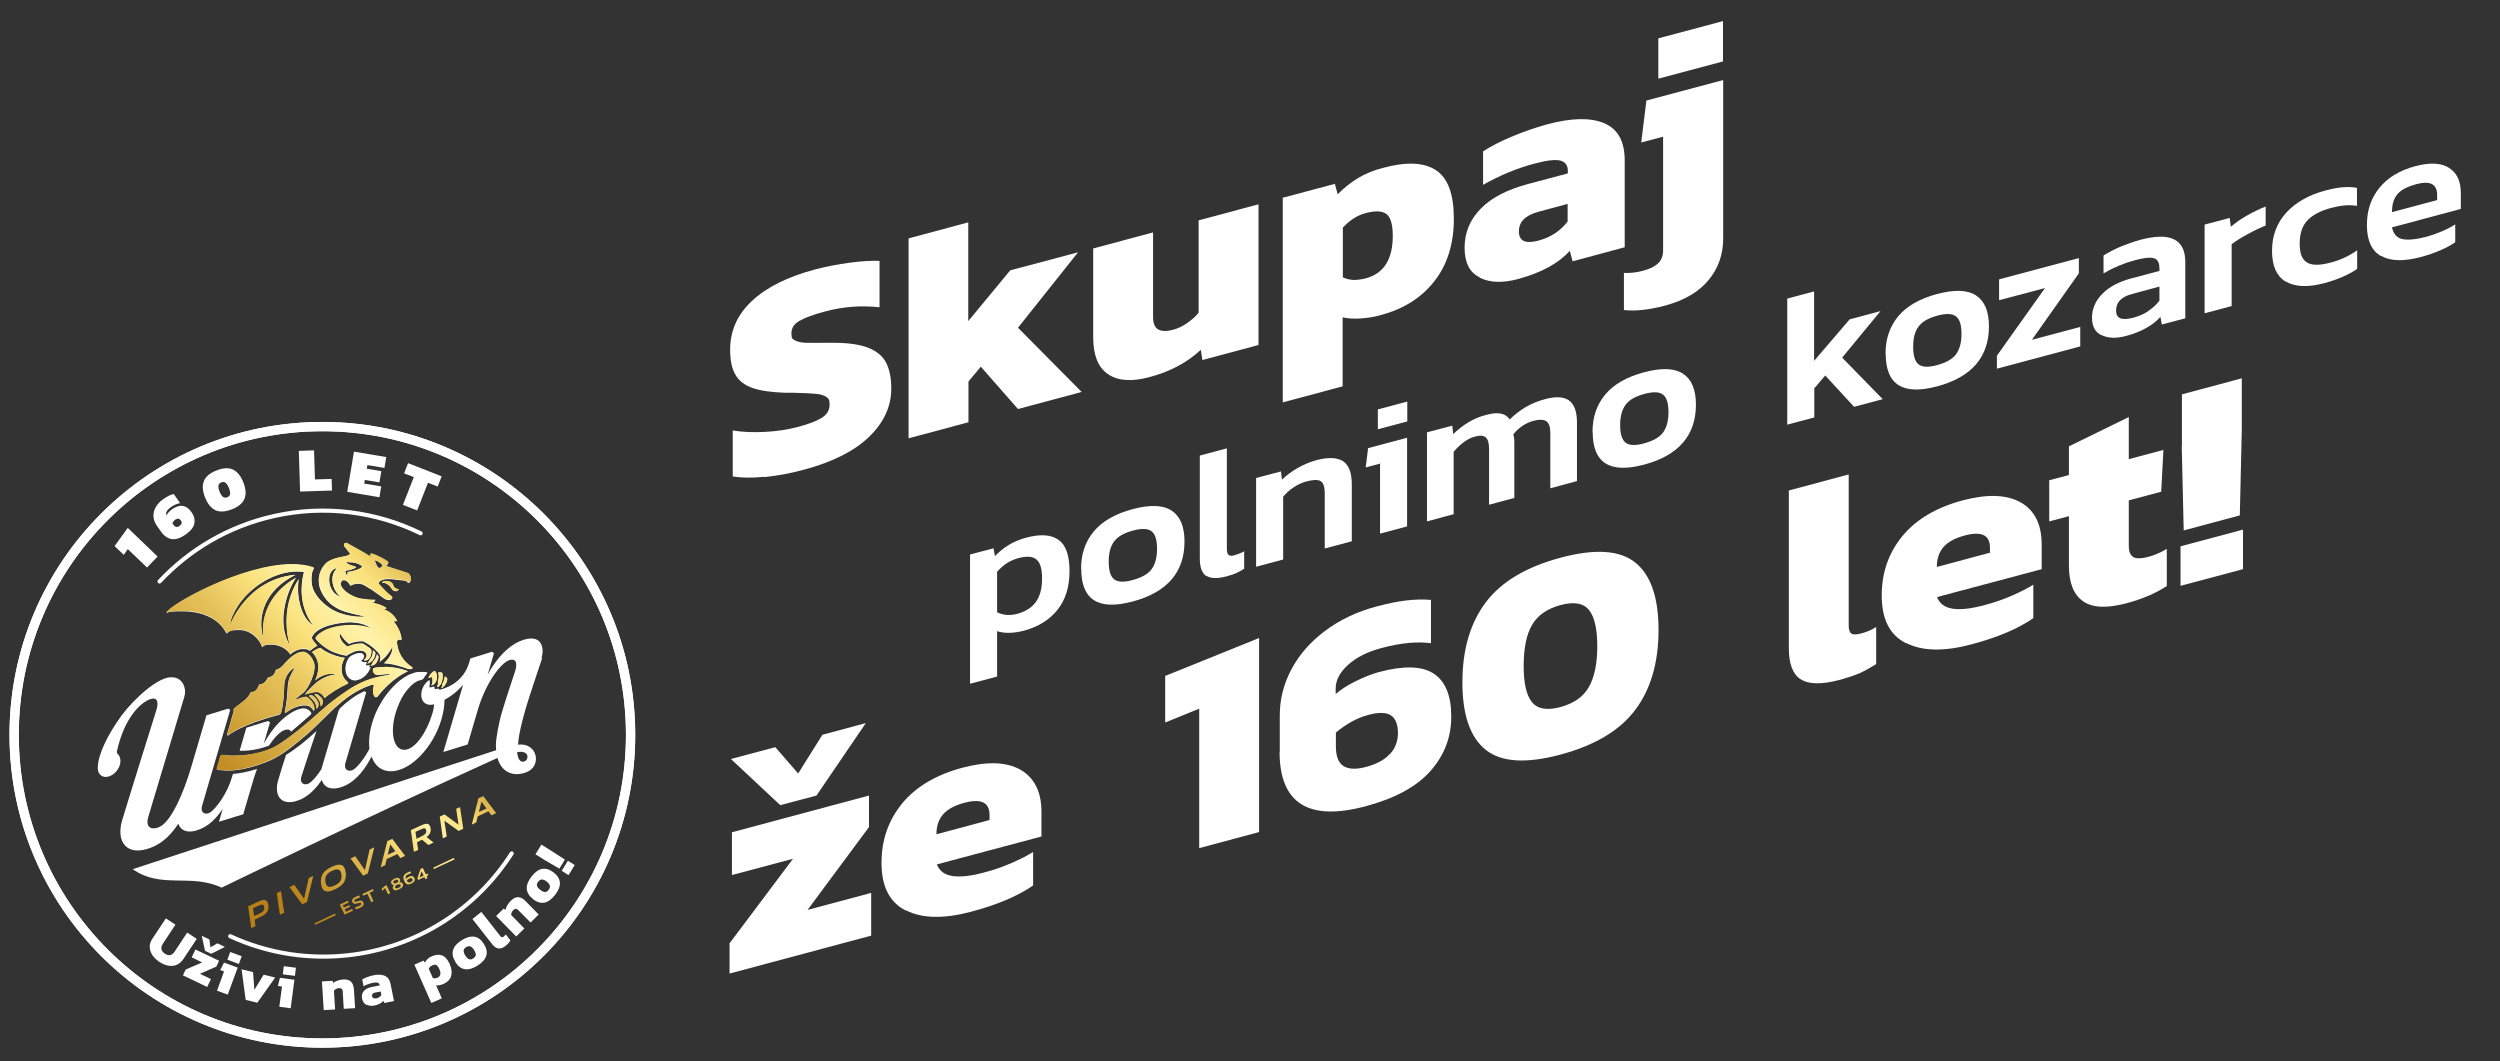 <svg width="867" height="368" viewBox="0 0 867 368" fill="none" xmlns="http://www.w3.org/2000/svg">
<rect x="0" y="0" width="867" height="368" fill="#333333" stroke="none"/>
<path d="M111.819 361.727C170.854 361.727 218.711 313.87 218.711 254.835C218.711 195.799 170.854 147.942 111.819 147.942C52.783 147.942 4.926 195.799 4.926 254.835C4.926 313.87 52.783 361.727 111.819 361.727Z" stroke="white" stroke-width="3.217" stroke-miterlimit="10"/>
<path d="M177.455 295.962C165.718 314.33 146.319 327.681 123.023 330.996C107.746 333.146 92.873 330.682 79.836 324.679" stroke="white" stroke-width="1.43" stroke-linecap="round" stroke-linejoin="round"/>
<path d="M55.328 201.658C65.587 190.682 79.162 182.529 94.931 178.989C112.807 174.957 130.637 177.511 145.869 184.948" stroke="white" stroke-width="1.43" stroke-linecap="round" stroke-linejoin="round"/>
<path d="M44.308 190.457L42.919 192.429L39.738 189.382L44.308 183.065L54.657 193.011L50.983 196.819L44.353 190.457H44.308Z" fill="white"/>
<path d="M59.586 186.963C58.152 186.739 56.853 185.843 55.778 184.275L54.389 182.304C53.717 181.319 53.314 180.288 53.224 179.213C53.134 178.093 53.403 177.018 53.941 175.987C54.523 174.912 55.374 173.971 56.584 173.12C57.301 172.627 57.928 172.269 58.466 171.955C59.048 171.687 59.63 171.463 60.258 171.328L62.453 174.464C61.87 174.599 61.333 174.778 60.795 175.002C60.258 175.226 59.765 175.539 59.227 175.898C58.779 176.211 58.376 176.57 58.107 176.928C57.838 177.287 57.659 177.6 57.614 177.869C57.57 178.138 57.614 178.407 57.704 178.541L57.794 178.631C57.928 178.317 58.152 178.003 58.51 177.645C58.869 177.287 59.182 176.973 59.541 176.704C60.974 175.674 62.274 175.271 63.394 175.45C64.514 175.629 65.544 176.346 66.44 177.645C67.336 178.944 67.65 180.243 67.381 181.587C67.112 182.931 66.082 184.186 64.29 185.44C62.542 186.65 60.974 187.143 59.541 186.963H59.586ZM62.99 181.543C63.08 181.229 62.99 180.871 62.722 180.512C62.453 180.154 62.184 179.93 61.87 179.885C61.557 179.84 61.198 179.975 60.75 180.243C60.392 180.512 60.078 180.871 59.765 181.408L60.168 181.991C60.482 182.439 60.795 182.663 61.109 182.752C61.422 182.797 61.781 182.707 62.229 182.394C62.632 182.125 62.901 181.811 62.946 181.498L62.99 181.543Z" fill="white"/>
<path d="M74.772 176.973C73.249 176.256 72.04 174.823 71.144 172.583C70.248 170.343 70.068 168.461 70.695 166.893C71.278 165.325 72.756 164.071 75.041 163.175C77.326 162.234 79.252 162.144 80.731 162.816C82.254 163.533 83.463 164.967 84.359 167.207C85.255 169.447 85.435 171.328 84.808 172.896C84.225 174.464 82.747 175.719 80.462 176.615C78.177 177.511 76.251 177.645 74.772 176.973ZM79.79 171.328C79.879 170.835 79.745 170.119 79.387 169.223C79.028 168.327 78.625 167.744 78.222 167.431C77.819 167.117 77.326 167.072 76.743 167.296C76.161 167.52 75.847 167.879 75.758 168.416C75.668 168.909 75.803 169.626 76.161 170.522C76.519 171.418 76.923 172 77.326 172.314C77.729 172.627 78.222 172.672 78.804 172.448C79.387 172.224 79.7 171.866 79.79 171.328Z" fill="white"/>
<path d="M103.625 156.365L108.911 156.186L109.225 166.266L115.004 166.086L115.139 170.118L104.073 170.477L103.625 156.365Z" fill="white"/>
<path d="M122.8 156.633L133.955 158.515L133.328 162.278L127.415 161.293L127.191 162.547L132.253 163.398L131.581 167.296L126.519 166.445L126.295 167.699L132.208 168.685L131.581 172.448L120.426 170.566L122.755 156.633H122.8Z" fill="white"/>
<path d="M143.498 165.459L140.138 164.16L141.526 160.621L153.174 165.19L151.786 168.729L148.426 167.43L144.662 177.017L139.734 175.091L143.498 165.504V165.459Z" fill="white"/>
<path d="M52.147 329.74C51.699 328.307 51.923 326.873 52.908 325.44L57.523 318.496L60.838 320.691L56.492 327.276C55.596 328.665 55.82 329.785 57.164 330.726C58.508 331.622 59.673 331.398 60.569 330.009L64.915 323.424L68.23 325.619L63.615 332.563C62.988 333.504 62.227 334.176 61.331 334.579C60.435 334.982 59.494 335.072 58.419 334.892C57.388 334.713 56.313 334.265 55.283 333.593C53.67 332.518 52.639 331.264 52.191 329.83L52.147 329.74Z" fill="white"/>
<path d="M64.285 336.281L70.109 333.772L66.48 332.025L67.779 329.292L75.978 333.19L75.037 335.206L69.347 337.715L73.155 339.551L71.856 342.284L63.434 338.252L64.374 336.281H64.285ZM69.974 324.543L72.618 325.798L72.976 328.531L75.395 327.142L77.994 328.396L73.245 330.771L71.094 329.74L69.974 324.543Z" fill="white"/>
<path d="M77.73 336.908L76.386 336.416L77.685 333.817L82.434 335.564L78.984 344.928L75.266 343.584L77.685 336.908H77.73ZM79.835 330.144L83.822 331.622L82.837 334.31L78.85 332.832L79.835 330.144Z" fill="white"/>
<path d="M83.773 336.146L87.761 337.132L88.209 343.27L91.434 338.028L95.421 339.014L89.239 347.75L85.207 346.764L83.773 336.146Z" fill="white"/>
<path d="M97.801 342.106L96.367 341.927L97.084 339.104L102.102 339.776L100.802 349.677L96.86 349.139L97.801 342.106ZM98.428 335.072L102.639 335.61L102.281 338.432L98.07 337.895L98.428 335.072Z" fill="white"/>
<path d="M111.685 340.358L115.359 340.134L115.493 340.895C115.897 340.582 116.389 340.313 117.017 340.089C117.644 339.865 118.271 339.731 118.943 339.686C120.197 339.596 121.138 339.865 121.721 340.447C122.348 341.03 122.661 341.971 122.751 343.27L123.154 349.631L119.212 349.855L118.853 343.852C118.853 343.404 118.719 343.091 118.495 342.911C118.271 342.732 117.913 342.643 117.465 342.687C117.151 342.687 116.882 342.777 116.569 342.956C116.255 343.091 116.031 343.315 115.807 343.539L116.21 350.079L112.268 350.303L111.641 340.358H111.685Z" fill="white"/>
<path d="M127.011 348.466C126.25 348.063 125.757 347.346 125.578 346.316C125.354 345.286 125.578 344.39 126.16 343.718C126.742 343.001 127.728 342.508 129.117 342.239L131.67 341.746V341.567C131.536 341.164 131.357 340.94 130.998 340.806C130.64 340.671 130.058 340.716 129.296 340.85C128.176 341.074 127.101 341.478 126.07 342.015L125.622 339.686C126.07 339.372 126.698 339.103 127.414 338.834C128.131 338.566 128.848 338.342 129.61 338.207C131.222 337.894 132.522 337.983 133.507 338.431C134.538 338.924 135.165 339.82 135.434 341.164L136.643 347.167L133.283 347.839L132.925 347.078C132.298 347.884 131.267 348.422 129.789 348.735C128.803 348.914 127.907 348.825 127.146 348.422L127.011 348.466ZM132.253 345.062L132.029 343.852L130.147 344.21C129.699 344.3 129.386 344.434 129.206 344.658C129.027 344.882 128.982 345.151 129.027 345.465C129.162 346.137 129.654 346.361 130.506 346.226C131.267 346.092 131.85 345.689 132.253 345.062Z" fill="white"/>
<path d="M143.719 334.534L146.855 333.145L147.348 333.817C147.616 333.324 147.885 332.921 148.288 332.562C148.647 332.204 149.14 331.89 149.722 331.666C151.111 331.039 152.32 330.95 153.351 331.353C154.381 331.756 155.232 332.742 155.949 334.31C156.666 335.922 156.8 337.311 156.442 338.521C156.084 339.73 155.143 340.626 153.754 341.254C153.306 341.433 152.858 341.567 152.455 341.657C152.007 341.746 151.604 341.791 151.245 341.746L153.216 346.226L149.588 347.839L143.719 334.578V334.534ZM152.32 336.012C152.007 335.295 151.648 334.847 151.29 334.668C150.932 334.489 150.439 334.534 149.901 334.802C149.632 334.937 149.364 335.071 149.184 335.25C149.005 335.43 148.826 335.654 148.692 335.967L150.125 339.193C150.439 339.282 150.663 339.282 150.932 339.282C151.156 339.282 151.424 339.193 151.738 339.058C152.813 338.566 153.037 337.58 152.365 336.057L152.32 336.012Z" fill="white"/>
<path d="M157.921 333.549C157.025 332.115 156.756 330.771 157.115 329.517C157.473 328.262 158.459 327.097 160.116 326.067C161.774 325.037 163.252 324.633 164.551 324.857C165.851 325.081 166.926 325.933 167.822 327.366C169.659 330.323 168.897 332.787 165.582 334.893C162.267 336.953 159.713 336.505 157.876 333.593L157.921 333.549ZM164.999 331.219C165.044 330.771 164.865 330.189 164.417 329.472C164.014 328.8 163.566 328.397 163.118 328.217C162.67 328.038 162.177 328.128 161.639 328.486C161.102 328.8 160.833 329.203 160.788 329.696C160.788 330.144 160.923 330.726 161.371 331.398C161.819 332.07 162.222 332.518 162.67 332.653C163.118 332.832 163.566 332.742 164.103 332.384C164.641 332.025 164.955 331.622 164.999 331.174V331.219Z" fill="white"/>
<path d="M172.882 328.934C172.165 328.845 171.448 328.397 170.731 327.501L163.832 318.72L166.923 316.256L173.554 324.678C173.733 324.902 173.912 325.037 174.091 325.037C174.27 325.037 174.45 324.992 174.674 324.813C174.987 324.544 175.211 324.32 175.39 324.051L177.003 326.112C176.779 326.47 176.6 326.784 176.376 327.053C176.152 327.321 175.838 327.59 175.435 327.949C174.494 328.71 173.643 329.024 172.926 328.934H172.882Z" fill="white"/>
<path d="M172.031 317.689L174.674 315.091L175.302 315.539C175.391 315.046 175.615 314.508 175.929 313.971C176.242 313.388 176.646 312.896 177.138 312.403C178.034 311.507 178.886 311.104 179.737 311.148C180.588 311.148 181.439 311.641 182.335 312.582L186.815 317.152L183.993 319.929L179.782 315.673C179.468 315.36 179.154 315.18 178.886 315.18C178.617 315.18 178.303 315.36 177.945 315.673C177.721 315.897 177.586 316.121 177.452 316.435C177.318 316.748 177.273 317.062 177.273 317.331L181.842 321.99L179.02 324.768L172.031 317.644V317.689Z" fill="white"/>
<path d="M184.887 311.82C183.543 310.79 182.826 309.625 182.692 308.326C182.558 307.026 183.095 305.593 184.305 304.025C185.514 302.457 186.724 301.561 188.023 301.337C189.322 301.113 190.622 301.516 191.966 302.546C194.698 304.652 194.922 307.25 192.503 310.342C190.129 313.433 187.575 313.926 184.842 311.82H184.887ZM190.711 307.161C190.577 306.713 190.218 306.22 189.591 305.727C188.964 305.234 188.426 305.01 187.934 305.01C187.486 305.01 187.038 305.279 186.634 305.772C186.231 306.265 186.142 306.758 186.231 307.206C186.366 307.654 186.724 308.102 187.351 308.594C187.978 309.087 188.561 309.356 189.009 309.356C189.457 309.356 189.905 309.087 190.263 308.594C190.666 308.102 190.801 307.609 190.666 307.161H190.711Z" fill="white"/>
<path d="M188.787 298.201L185.695 296.275L187.756 292.915L190.847 294.841L195.91 298.112L193.983 301.248L188.787 298.201ZM194.79 302.009L196.94 298.515L199.315 299.993L197.164 303.488L194.79 302.009Z" fill="white"/>
<path d="M111.776 361.728C170.811 361.728 218.668 313.871 218.668 254.836C218.668 195.8 170.811 147.943 111.776 147.943C52.74 147.943 4.883 195.8 4.883 254.836C4.883 313.871 52.74 361.728 111.776 361.728Z" stroke="white" stroke-width="3.217" stroke-miterlimit="10"/>
<path d="M93.275 258.554C95.246 255.642 97.218 253.626 98.741 253.178C100.04 252.775 100.667 253.133 100.936 253.76C102.638 252.371 106.625 248.832 107.79 247.802C107.969 247.623 108.014 247.354 107.88 247.13C106.984 245.651 105.326 245.651 105.326 245.651C104.699 245.651 102.907 245.92 100.667 247.399C94.888 250.983 91.438 258.016 91.438 258.016L93.633 250.535L92.962 250.042L85.435 252.371L83.106 260.346C87.272 260.57 91.349 259.315 93.23 258.599L93.275 258.554Z" fill="white"/>
<path d="M123.692 235.885C125.529 235.661 127.321 234.138 128.262 232.122C128.351 231.987 128.486 231.584 128.53 231.539C128.53 231.495 128.53 231.405 128.441 231.405C128.306 231.405 128.217 231.405 128.082 231.405C128.038 231.405 127.948 231.315 128.038 231.271C128.127 231.136 128.172 231.002 128.306 230.778C128.396 230.643 128.262 230.599 128.172 230.643C127.634 230.823 127.231 230.778 127.007 230.688C126.873 230.688 126.828 230.554 126.918 230.419C127.052 230.24 127.142 230.016 127.186 229.837C127.186 229.703 127.142 229.613 127.007 229.613C126.066 229.747 125.618 229.479 125.394 229.255C125.305 229.165 125.305 229.075 125.394 229.031C125.798 228.762 126.559 228.045 126.156 227.149C125.798 226.387 124.857 226.387 124.05 226.522C123.334 226.656 121.676 227.328 121.183 227.866C120.78 228.314 120.063 229.479 119.839 231.091C119.436 234.093 121.183 236.288 123.692 235.975V235.885Z" fill="white"/>
<path d="M187.755 228.314C188.83 225.088 188.158 219.892 181.662 221.863C173.912 224.192 169.118 234.004 169.118 234.004L171.313 226.522L170.641 226.029L163.115 228.359L162.712 229.792C161.457 234.138 158.456 236.692 155.813 237.991C155.185 238.304 153.528 239.021 152.453 239.2C152.363 239.2 152.273 239.156 152.229 239.066C152.229 238.932 152.139 238.797 152.094 238.797C152.005 238.797 151.333 238.976 150.885 238.976C150.795 238.976 150.705 238.887 150.705 238.797C150.705 238.618 150.705 238.439 150.661 238.215C150.661 238.125 150.526 238.036 150.437 238.08C150.123 238.215 149.496 238.394 149.093 238.394C149.003 238.394 148.913 238.304 148.913 238.215C149.003 237.632 149.137 236.692 149.003 236.02C149.003 235.885 148.824 235.84 148.734 235.93C147.39 236.826 146.36 238.484 146.136 240.276C145.867 242.292 146.763 243.86 148.197 244.263C148.689 244.487 149.541 244.487 150.571 244.263C150.481 245.248 150.302 246.324 149.944 247.444C148.017 253.984 143.941 259.898 140.357 260.032C136.773 260.212 135.249 254.88 136.952 248.16C137.4 246.458 137.982 244.89 138.654 243.412C139.102 242.426 139.595 241.53 140.133 240.724C140.312 240.455 140.491 240.186 140.67 239.962C140.67 239.962 140.715 239.917 140.76 239.872C140.849 239.738 140.939 239.604 141.029 239.514C141.029 239.469 141.118 239.38 141.163 239.335C142.686 237.408 144.389 236.109 145.957 235.84C146.315 235.796 146.629 235.616 146.853 235.348C146.853 235.348 147.435 234.317 148.152 233.511C148.241 233.376 148.197 233.197 148.062 233.152C147.793 233.108 147.525 233.063 147.256 233.018C147.077 233.018 146.853 233.018 146.673 233.018C146.449 233.018 146.27 233.018 146.046 233.018C145.867 233.018 145.688 233.018 145.509 233.018C145.464 233.018 145.374 233.018 145.329 233.018C145.195 233.018 145.105 233.018 144.971 233.063C144.881 233.063 144.837 233.063 144.747 233.063C144.657 233.063 144.523 233.063 144.433 233.108C144.344 233.108 144.254 233.108 144.165 233.152C144.075 233.152 143.985 233.197 143.896 233.242C143.806 233.242 143.717 233.287 143.627 233.332C143.582 233.332 143.493 233.332 143.448 233.376C143.224 233.466 142.955 233.556 142.731 233.645C142.731 233.645 142.686 233.645 142.641 233.645C142.507 233.69 142.373 233.78 142.238 233.824C142.238 233.824 142.193 233.824 142.149 233.824C142.014 233.914 141.835 233.959 141.701 234.048C140.715 234.541 139.685 235.213 138.699 235.975C136.235 237.946 133.905 240.679 132.069 243.815C132.069 243.815 132.069 243.904 132.024 243.949C131.889 244.218 131.755 244.442 131.576 244.711C131.576 244.756 131.531 244.8 131.486 244.845C131.352 245.114 131.173 245.428 131.038 245.696C130.232 247.309 129.56 248.967 129.067 250.714C128.081 254.029 127.813 257.076 128.126 259.674C126.379 263.034 124.139 265.812 122.661 266.842C121.182 267.872 119.077 267.156 119.793 264.602L127.006 240.096C127.006 240.096 126.737 239.872 126.513 239.783C126.424 239.738 126.289 239.693 126.2 239.783C124.632 240.5 123.467 241.216 123.333 241.306C121.63 242.381 117.822 245.338 117.464 246.324C115.448 253.268 111.685 265.946 111.685 265.946C111.595 266.17 111.55 266.439 111.505 266.663C110.072 268.948 108.504 270.784 107.339 271.546C106.981 271.815 106.577 271.949 106.174 271.994C104.965 272.084 103.934 271.188 104.517 269.306C105.189 267.066 108.325 257.748 109.758 253.492C106.174 256.941 102.501 259.764 99.185 261.824C98.289 264.557 97.259 267.917 96.453 270.65C95.153 275.13 96.856 278.714 101.246 278.132C102.053 278.042 102.949 277.773 103.979 277.37C106.443 276.34 108.504 274.458 110.206 272.397C110.699 271.77 111.147 271.098 111.595 270.471C112.357 273.114 114.955 274.413 119.301 272.621C123.87 270.74 127.096 265.901 128.843 262.362C130.008 265.677 132.517 267.648 135.966 267.469C142.552 267.156 150.257 259.136 153.08 249.504C153.797 247.085 154.155 244.756 154.155 242.695C156.261 241.62 158.545 239.872 160.606 237.453L153.752 260.794L162.174 258.196L165.713 246.144C168.312 237.274 173.509 229.927 176.645 228.941C179.781 228 179.064 231.405 178.705 232.57C178.437 233.421 175.301 242.829 174.181 246.592C173.016 250.356 172.03 255.911 171.985 258.151C171.985 258.868 171.985 259.54 172.075 260.167C168.536 261.287 162.891 263.124 153.483 266.215C124.945 275.533 46.008 301.428 46.008 301.428C55.953 308.416 65.989 302.772 76.875 307.834C76.875 307.834 125.125 284.314 172.523 262.855C173.957 267.962 178.078 269.44 182.424 267.872C188.113 265.812 186.456 257.389 179.646 258.24C179.915 254.208 181.438 248.743 182.469 245.204C183.633 241.306 186.993 231.316 188.069 228.09L187.755 228.314ZM182.2 263.885C180.856 264.736 179.601 263.751 179.333 260.839C179.333 260.839 179.377 260.839 179.422 260.839C183.454 260.122 183.454 263.124 182.2 263.885Z" fill="white"/>
<path d="M52.641 293.856C56.672 292.243 59.629 289.063 61.825 285.658C62.676 288.122 65.274 289.287 69.441 287.539C70.337 287.181 71.188 286.688 71.994 286.106C72.084 286.061 72.173 285.971 72.263 285.927C72.353 285.882 72.397 285.837 72.487 285.792C74.368 284.314 75.981 282.432 77.236 280.506L75.936 284.986L84.359 282.387L87.898 270.336C88.257 269.082 88.704 267.872 89.153 266.663C85.703 267.783 82.88 268.231 80.775 268.41L80.372 269.754C78.804 275.085 75.085 280.237 72.935 281.715C71.457 282.746 69.351 282.029 70.068 279.475L79.834 246.234L79.162 245.741L71.591 248.071L66.484 265.453C63.617 275.175 59.809 283.687 56.09 286.33C54.029 287.763 50.132 288.122 51.386 283.418C51.386 283.418 63.079 244.352 63.93 241.619C64.781 238.842 63.437 235.079 59.898 234.899C55.239 234.227 46.324 242.471 42.112 248.205C37.408 254.656 33.914 261.735 33.914 266.259C33.914 266.304 33.914 266.349 33.914 266.439C33.914 266.483 33.914 266.573 33.914 266.618C34.004 268.231 35.034 269.395 36.602 269.44C38.663 269.485 40.903 267.603 41.575 265.229C42.023 263.616 41.664 262.183 40.724 261.421C40.634 261.197 40.544 260.973 40.5 260.749C43.233 248.25 49.191 243.411 52.237 242.426C55.328 241.485 54.657 244.89 54.298 246.055C53.895 247.219 43.904 279.251 42.337 284.583C40.186 291.84 43.904 297.395 52.641 293.856Z" fill="white"/>
<path d="M102.996 198.208C95.38 198.208 86.868 203.36 82.478 210.17C81.089 212.32 79.969 214.56 79.7 217.024C79.7 217.024 85.524 200.896 102.503 199.373C91.885 204.57 88.974 213.798 91.438 221.683C89.825 209.632 98.157 202.912 102.682 200.403C100.218 203.763 95.425 215.366 100.577 223.923C100.577 223.923 96.5 211.782 103.668 200.851C102.951 203.629 103.13 213.306 108.686 217.024C103.354 209.901 104.609 202.106 105.236 199.418C105.326 199.059 105.415 198.701 105.46 198.522C105.46 198.477 105.46 198.387 105.37 198.387C104.609 198.298 103.847 198.208 103.086 198.208M116.436 197.088C116.436 197.088 116.391 197.088 116.346 197.088C115.361 197.491 114.241 198.522 114.151 200.762C114.062 202.643 114.958 206.093 118.318 206.989C116.526 205.779 115.674 203.718 115.406 202.33C114.913 199.731 115.854 198.118 116.57 197.357C116.705 197.222 116.57 196.998 116.436 196.998M119.886 194.758C120.692 196.237 123.066 196.058 123.514 196.774C122.708 197.312 121.095 197.805 120.02 197.85C119.886 197.85 119.751 197.984 119.751 198.118C119.796 198.701 120.11 199.373 120.468 199.776C120.423 198.835 120.468 198.298 120.737 198.298C120.737 198.298 120.737 198.298 120.782 198.298C121.588 198.298 124.679 197.581 125.53 196.595C125.62 196.461 125.172 195.744 123.156 195.206C121.722 194.803 120.961 195.206 119.796 194.758M129.742 194.266C130.234 194.938 130.369 195.386 130.682 196.147C130.817 196.461 131.086 196.774 131.265 196.864C131.399 196.909 131.534 196.954 131.668 196.954C131.802 196.954 131.937 196.954 132.116 196.774C132.833 196.282 132.564 195.834 132.43 195.699C131.713 194.938 130.772 194.4 129.742 194.266ZM109.761 245.83C109.761 245.83 109.806 244.352 108.775 243.053C108.462 242.694 107.521 241.664 107.073 241.35C107.431 241.126 107.879 241.171 108.014 241.126C108.462 241.126 109.537 242.336 109.85 242.829C110.209 243.366 110.567 243.994 110.298 244.845C110.03 245.696 109.671 245.83 109.671 245.83M111.194 245.024C111.194 245.024 111.374 243.814 110.522 242.65C110.298 242.291 109.358 241.082 108.999 240.813C109.089 240.768 109.223 240.723 109.313 240.723C109.402 240.723 109.492 240.723 109.582 240.723C109.671 240.723 109.716 240.723 109.761 240.723C110.164 240.723 111.374 241.754 111.642 242.202C111.911 242.694 112.09 243.322 111.822 244.038C111.553 244.755 111.15 244.934 111.15 244.934M152.993 238.662C153.306 238.125 153.486 237.632 153.441 237.05C153.844 236.512 154.202 235.482 154.202 234.675C154.65 234.765 155.009 235.258 155.054 235.482C155.188 236.243 154.158 238.394 152.948 238.707M151.559 238.304C152.097 237.005 151.828 236.333 151.828 236.243C151.828 236.154 152.5 234.989 151.962 233.197C152.142 233.197 152.366 233.152 152.59 233.152C152.903 233.152 153.217 233.152 153.306 233.286C153.396 233.421 153.441 233.6 153.486 233.779C153.665 235.078 153.396 236.557 152.679 237.542C152.41 237.901 152.007 238.125 151.604 238.259M148.558 235.123C148.871 234.272 149.498 233.555 149.767 233.331C150.17 232.973 150.439 232.749 150.663 232.749C150.887 232.749 150.753 232.749 150.798 232.749C150.977 232.838 151.156 233.062 151.246 233.286C151.649 234.138 151.649 235.123 151.335 236.019C151.021 236.87 150.484 237.453 149.588 237.722C150.081 236.915 150.17 235.795 149.812 234.81C149.678 234.81 148.782 234.989 148.558 235.123ZM130.817 234.048C129.607 234.048 128.98 232.346 129.518 231.808C129.786 231.539 130.906 231.45 131.489 231.405C132.161 231.36 132.833 231.315 133.505 231.315C136.103 231.315 138.702 231.808 141.121 232.659C141.255 232.659 141.39 232.749 141.434 232.838C141.076 232.973 135.79 235.302 131.13 241.395C131.041 241.53 130.727 241.843 130.414 241.843C130.1 241.843 129.921 241.664 129.652 241.082C129.249 240.051 129.473 238.618 129.697 237.811C129.697 237.677 129.697 237.542 129.518 237.498C129.518 237.498 129.473 237.498 129.428 237.498C129.383 237.498 129.338 237.498 129.249 237.498C129.159 237.498 129.07 237.498 128.935 237.542C128.89 237.542 128.801 237.542 128.711 237.587C126.83 238.125 123.649 239.693 121.991 240.858C116.839 244.083 110.791 250.938 106.849 254.342C102.862 257.792 98.695 261.286 94.35 263.437C94.35 263.437 86.33 267.245 79.118 267.245C78.356 267.245 77.549 267.2 76.833 267.11C76.743 267.11 76.295 267.11 75.623 267.021C75.354 267.021 75.175 266.707 75.22 266.438L76.474 262.227C76.564 261.958 76.788 261.824 77.057 261.824C77.057 261.824 77.102 261.824 77.146 261.824C77.684 261.914 78.132 261.958 78.356 261.958C79.341 262.048 80.282 262.093 81.223 262.093C87.495 262.093 93.14 260.435 96.231 258.509C100.711 255.731 106.401 251.072 111.06 246.816C115.854 242.426 121.857 238.662 121.857 238.662C126.785 235.661 130.414 234.854 134.894 234.093C135.073 234.093 135.386 233.824 135.118 233.734C135.073 233.734 132.922 233.914 131.041 234.138C130.996 234.138 130.906 234.138 130.862 234.138M128.577 230.867H128.532C128.935 230.419 129.204 230.15 129.383 229.434C130.01 228.896 130.593 227.776 130.772 226.835C130.951 227.104 131.13 227.418 131.31 227.731C131.31 227.776 131.354 227.866 131.31 227.91C131.175 228.538 130.817 229.434 130.369 229.971C129.831 230.643 128.846 230.778 128.577 230.778M89.914 237.363C91.348 237.274 92.109 236.557 92.961 234.944C94.887 234.63 95.111 233.779 95.694 232.301C95.783 232.301 96.993 231.942 97.799 231.091C99.591 229.12 101.786 226.566 104.34 226.118C104.474 226.118 104.654 226.118 104.788 226.118C105.057 226.118 105.326 226.118 105.594 226.253C107.162 226.79 108.238 228.314 108.82 229.882C109.895 232.838 106.849 239.066 105.057 240.365C103.668 241.395 102.638 242.202 102.145 242.918C102.279 242.829 104.609 241.798 106.087 241.754C106.535 241.754 107.834 243.098 108.238 243.635C108.596 244.173 109.402 245.83 108.775 246.637C108.462 245.965 107.61 244.89 106.625 244.755C106.446 244.755 106.132 244.666 105.594 244.666C104.609 244.666 103.041 244.89 101.07 245.92C100.577 246.234 99.95 246.592 99.412 246.995C99.233 247.13 99.053 247.219 98.964 247.219C98.516 247.219 98.874 246.054 98.919 246.01C100.263 239.2 99.098 237.094 101.025 233.779C101.383 233.197 101.697 232.48 102.145 231.718C102.145 231.674 102.145 231.629 102.1 231.629C101.428 231.942 98.516 233.869 98.516 238.259C98.516 239.514 98.337 242.381 98.068 244.262C97.933 245.427 97.53 247.085 97.486 247.174C97.306 247.622 97.037 247.846 96.679 247.936C83.553 251.296 79.252 254.97 79.118 255.059C79.073 255.059 79.028 255.059 78.983 255.059C78.804 255.059 78.669 254.925 78.714 254.746L80.999 246.816C81.044 246.637 81.044 246.458 80.999 246.278C80.999 246.054 81.044 245.786 81.268 245.651C82.074 245.024 83.06 244.262 83.866 243.635C84.493 243.142 85.434 242.426 86.017 241.619C86.017 241.619 86.689 240.768 86.913 240.096C86.913 240.096 86.957 240.096 87.002 240.096C88.974 240.096 89.287 238.483 89.914 237.453M127.412 230.061C127.95 229.299 128.174 229.075 128.218 228.806C128.218 228.717 129.518 227.597 129.294 225.581C129.562 225.76 129.831 225.939 130.01 226.163C130.145 226.342 130.19 226.566 130.19 226.656C130.055 227.821 129.518 228.851 128.666 229.568C128.353 229.792 127.815 230.106 127.412 230.106M109.268 236.064C110.657 233.062 110.657 230.554 109.94 228.717C109.492 227.642 108.865 226.746 108.238 226.163C109.089 225.491 110.522 224.73 111.15 224.685C111.822 225.222 112.314 225.536 113.121 225.984C115.182 227.104 117.242 227.776 119.572 228.134C118.318 230.24 118.362 232.077 118.631 233.421C118.81 234.586 119.617 235.75 120.602 236.512C120.782 236.646 120.826 236.96 120.602 237.05C117.735 238.349 114.286 240.499 112.583 242.067C111.732 240.41 110.478 240.051 110.254 240.006C110.074 240.006 109.94 239.962 109.716 239.962C108.506 239.962 106.714 240.589 105.818 240.813C106.67 239.379 109.447 236.915 110.164 236.378C112.494 234.72 114.734 234.003 116.033 234.003C116.122 234.003 116.257 234.003 116.346 234.003C115.854 233.779 115.316 233.645 114.734 233.645C112.897 233.645 110.746 234.675 109.268 235.974M137.223 205.018C137.044 205.018 136.865 205.018 136.73 204.928C135.745 204.57 135.745 203.405 134.177 202.509C133.818 202.285 133.326 202.106 132.743 202.106C132.609 202.106 132.43 202.106 132.519 201.971C132.698 201.747 133.057 201.478 133.953 201.478C133.998 201.478 134.042 201.478 134.132 201.478C134.849 201.478 135.521 201.837 135.7 201.971C136.596 202.688 136.193 203.315 137.089 203.942C137.358 204.122 137.671 204.301 138.03 204.301C138.388 204.301 138.164 204.301 138.254 204.301C138.254 204.301 138.343 204.301 138.298 204.39C138.03 204.928 137.582 205.062 137.223 205.062M125.396 213.888C125.71 213.888 126.023 213.888 126.337 213.888C126.337 213.798 126.337 213.843 126.337 213.754C123.828 213.261 120.737 212.499 119.662 212.141C117.601 211.469 114.778 210.125 112.852 207.526C108.73 202.106 111.06 197.536 112.538 195.878C113.882 194.131 116.75 193.504 118.452 193.146C120.02 192.877 120.737 192.653 121.274 192.25C121.364 192.16 121.409 192.026 121.319 191.891C120.826 191.309 120.02 190.278 119.348 189.427C119.079 188.934 119.348 188.307 119.886 188.307C120.02 188.307 120.154 188.352 120.334 188.442C120.468 188.531 126.337 191.712 128.577 193.146C128.622 193.146 128.666 193.19 128.711 193.235C128.487 193.056 128.398 192.429 128.532 192.16C128.532 192.115 128.622 192.07 128.711 192.07C129.742 192.07 134.804 194.669 134.714 195.162C134.67 195.43 134.49 195.654 134.132 196.013C133.953 196.147 134.042 196.416 134.222 196.506C136.327 197.178 138.567 197.894 140.673 198.566C141.121 198.701 141.569 198.88 141.927 199.194C142.375 199.686 142.465 200.358 142.465 201.03C142.465 201.344 142.286 201.792 142.017 202.061C141.927 202.15 141.838 202.195 141.703 202.195C141.569 202.195 141.569 202.195 141.524 202.195C141.39 202.106 141.345 201.971 141.255 201.882C140.986 201.478 140.404 201.389 139.911 201.344C138.881 201.21 137.806 201.12 136.775 200.986C136.103 200.896 135.386 200.851 134.714 200.851C133.729 200.851 132.788 200.986 131.937 201.478C131.713 201.613 130.996 202.195 131.668 202.912C132.833 204.166 134.535 206.048 135.879 206.944C136.058 207.078 136.148 207.302 136.014 207.526C135.79 207.974 135.386 208.109 134.894 208.109C134.401 208.109 134.759 208.109 134.67 208.109C133.998 208.064 133.37 207.75 132.833 207.302C131.489 206.362 130.145 205.421 128.801 204.48C126.964 203.494 126.382 202.733 124.858 202.509C124.634 202.509 124.366 202.464 124.142 202.464C123.246 202.464 122.305 202.688 121.543 203.181C121.543 203.181 120.513 201.254 119.348 201.254C118.183 201.254 118.721 201.389 118.407 201.747C117.735 202.643 118.452 203.763 119.079 204.435C120.468 205.958 122.394 206.899 123.962 207.437C126.606 208.109 129.159 208.109 130.19 208.154C129.966 208.602 129.607 208.96 129.204 209.139C130.862 209.498 132.564 209.946 134.087 211.021C133.818 211.11 133.37 211.245 133.102 211.424C135.028 212.186 136.596 213.261 137.761 215.456C137.626 215.456 137.447 215.456 137.313 215.456C136.999 215.456 136.73 215.456 136.462 215.59C137.671 216.89 139.329 219.891 139.239 222.042C139.06 221.952 138.791 221.862 138.522 221.862C138.03 221.862 137.582 222.131 137.671 222.982C138.254 228.493 141.927 230.778 142.958 231.539C143.137 231.674 143.092 231.942 142.868 231.987C142.689 232.032 142.42 232.077 142.196 232.077C141.658 232.077 141.121 231.942 140.718 231.718C140.718 231.718 139.598 231.315 138.119 230.912C136.641 230.509 134.849 230.106 133.326 230.106C131.802 230.106 133.236 230.106 133.191 230.106C135.297 228.224 136.238 226.029 136.103 224.371C135.745 224.909 134.49 227.552 131.623 229.613C131.713 229.389 131.802 229.165 131.847 228.941C131.937 228.672 131.982 228.358 131.937 228.09C131.937 227.238 131.31 226.477 130.682 225.85C129.249 224.371 127.726 223.251 125.844 222.4C123.604 222.445 122.26 222.803 121.05 223.341C118.945 221.728 117.87 219.578 117.87 219.578C117.377 221.37 118.945 223.296 120.468 224.326C120.916 224.192 121.454 224.013 121.857 223.878C122.663 223.52 124.276 223.296 125.217 223.296C125.486 223.296 125.71 223.296 125.844 223.341C126.158 223.43 128.353 224.954 128.532 225.133C128.846 225.446 128.846 226.522 128.666 227.149C128.487 227.776 128.218 228.448 127.457 228.896C127.098 229.075 126.83 229.12 126.606 229.12C126.382 229.12 126.202 229.03 126.202 229.03C126.202 229.03 127.591 227.955 126.964 226.701C126.561 225.894 125.665 225.67 124.814 225.67C123.962 225.67 123.111 225.894 122.663 226.118C121.946 226.432 120.916 226.88 120.244 227.418C120.244 227.418 120.154 227.418 120.065 227.418C119.93 227.418 119.662 227.373 119.393 227.283C118.183 227.059 116.346 226.522 115.002 225.894C112.718 224.864 109.178 221.773 109.447 221.28C110.03 220.25 112.225 218.234 116.839 217.382C118.766 217.024 120.513 216.89 121.991 216.89C126.471 216.89 128.935 218.099 128.935 218.099C126.74 216.397 124.276 215.994 121.767 215.859C121.633 215.859 121.498 215.859 121.364 215.859C118.318 215.859 109.492 216.934 108.058 221.325C108.417 222.086 109.313 223.251 110.03 223.968C109.044 224.461 107.79 225.536 107.476 225.715C106.849 225.267 106.042 225.088 105.191 225.088C103.578 225.088 101.876 225.85 100.666 227.014C99.367 224.774 96.545 223.565 94.081 223.565C91.617 223.565 91.706 223.878 90.9 224.461C90.138 221.862 87.092 218.502 82.925 218.502C78.759 218.502 80.058 218.861 78.535 219.712C75.489 213.619 68.634 212.006 63.169 212.006C57.703 212.006 59.092 212.275 57.703 212.589C58.958 209.722 83.911 195.789 101.294 195.789C103.892 195.789 106.356 196.102 108.506 196.819C108.775 196.909 108.999 197.133 108.686 197.491C108.148 198.253 107.745 200.806 108.238 203.226C108.686 205.466 110.746 208.646 114.599 211.155C116.57 212.41 120.423 214.022 125.441 214.022" fill="url(#paint0_linear_3038_137)"/>
<path d="M133.458 231.315C132.786 231.315 132.114 231.315 131.442 231.404C130.86 231.449 129.74 231.539 129.471 231.807C128.933 232.345 129.561 234.047 130.77 234.047C131.98 234.047 130.86 234.047 130.949 234.047C132.831 233.823 134.981 233.644 135.026 233.644C135.34 233.734 135.026 234.003 134.802 234.003C130.322 234.719 126.693 235.571 121.765 238.572C121.765 238.572 115.762 242.335 110.969 246.726C106.309 250.982 100.62 255.641 96.14 258.419C93.049 260.345 87.448 262.003 81.132 262.003C74.815 262.003 79.25 262.003 78.264 261.868C78.04 261.868 77.548 261.823 77.055 261.734C77.055 261.734 77.01 261.734 76.965 261.734C76.697 261.734 76.472 261.913 76.383 262.137L75.129 266.348C75.039 266.617 75.218 266.886 75.532 266.931C76.159 267.02 76.607 267.02 76.741 267.02C77.503 267.11 78.264 267.155 79.026 267.155C86.239 267.155 94.258 263.347 94.258 263.347C98.604 261.196 102.77 257.747 106.757 254.252C110.7 250.847 116.748 243.993 121.9 240.767C123.557 239.603 126.693 238.079 128.62 237.497C128.709 237.497 128.754 237.497 128.844 237.452C128.978 237.452 129.068 237.407 129.157 237.407C129.247 237.407 129.292 237.407 129.337 237.407C129.381 237.407 129.426 237.407 129.426 237.407C129.561 237.407 129.65 237.587 129.605 237.721C129.337 238.527 129.157 239.961 129.561 240.991C129.785 241.574 130.053 241.753 130.322 241.753C130.591 241.753 130.949 241.439 131.039 241.305C135.743 235.212 141.029 232.928 141.343 232.748C141.253 232.659 141.119 232.614 141.029 232.569C138.61 231.718 136.012 231.225 133.413 231.225" fill="url(#paint1_linear_3038_137)"/>
<path d="M154.245 234.63C154.245 235.436 153.886 236.467 153.483 237.004C153.483 237.631 153.349 238.124 153.035 238.617C154.245 238.303 155.275 236.153 155.141 235.391C155.141 235.167 154.738 234.675 154.29 234.585" fill="url(#paint2_linear_3038_137)"/>
<path d="M152.593 233.196C152.369 233.196 152.145 233.196 151.966 233.241C152.503 235.033 151.831 236.198 151.831 236.287C151.831 236.377 152.145 237.049 151.562 238.348C151.966 238.214 152.414 237.99 152.638 237.631C153.355 236.646 153.668 235.167 153.444 233.868C153.444 233.689 153.399 233.51 153.265 233.375C153.175 233.241 152.862 233.241 152.548 233.241" fill="url(#paint3_linear_3038_137)"/>
<path d="M150.664 232.748C150.44 232.748 150.171 232.972 149.768 233.33C149.544 233.554 148.872 234.271 148.559 235.122C148.827 234.988 149.679 234.809 149.813 234.809C150.127 235.75 150.082 236.914 149.589 237.721C150.485 237.452 151.023 236.914 151.336 236.018C151.65 235.167 151.65 234.137 151.247 233.286C151.112 233.062 150.978 232.838 150.799 232.748C150.754 232.748 150.709 232.748 150.664 232.748Z" fill="url(#paint4_linear_3038_137)"/>
<path d="M108.105 241.125C107.97 241.125 107.522 241.125 107.164 241.349C107.612 241.708 108.553 242.693 108.866 243.052C109.897 244.351 109.852 245.829 109.852 245.829C109.852 245.829 110.255 245.695 110.479 244.844C110.748 243.993 110.345 243.365 110.031 242.828C109.718 242.29 108.642 241.125 108.194 241.125" fill="url(#paint5_linear_3038_137)"/>
<path d="M109.314 240.768C109.224 240.768 109.09 240.768 109 240.857C109.403 241.126 110.299 242.336 110.523 242.694C111.33 243.859 111.195 245.068 111.195 245.068C111.195 245.068 111.598 244.889 111.867 244.172C112.136 243.456 111.957 242.784 111.688 242.336C111.419 241.888 110.21 240.857 109.806 240.857C109.806 240.857 109.717 240.857 109.627 240.857C109.538 240.857 109.448 240.857 109.358 240.857" fill="url(#paint6_linear_3038_137)"/>
<path d="M111.105 224.684C110.433 224.684 109.044 225.49 108.193 226.162C108.82 226.745 109.492 227.686 109.895 228.716C110.612 230.553 110.612 233.062 109.223 236.063C110.657 234.764 112.852 233.734 114.689 233.734C116.525 233.734 115.853 233.823 116.301 234.092C116.212 234.092 116.122 234.092 115.988 234.092C114.689 234.092 112.404 234.809 110.119 236.466C109.402 237.004 106.625 239.468 105.773 240.902C106.669 240.678 108.461 240.05 109.671 240.05C110.881 240.05 110.029 240.05 110.209 240.095C110.388 240.095 111.687 240.454 112.538 242.156C114.241 240.588 117.69 238.438 120.557 237.138C120.781 237.049 120.737 236.735 120.557 236.601C119.572 235.839 118.81 234.674 118.586 233.51C118.362 232.166 118.317 230.329 119.527 228.223C117.242 227.865 115.137 227.193 113.076 226.073C112.269 225.625 111.777 225.311 111.105 224.774" fill="url(#paint7_linear_3038_137)"/>
<path d="M104.879 226.073C104.745 226.073 104.566 226.073 104.431 226.073C101.878 226.521 99.682 229.119 97.89 231.046C97.084 231.897 95.874 232.255 95.785 232.255C95.202 233.689 94.934 234.54 93.052 234.898C92.201 236.556 91.439 237.273 90.006 237.318C89.423 238.348 89.065 239.961 87.094 239.961C85.122 239.961 87.049 239.961 87.004 239.961C86.78 240.633 86.108 241.484 86.108 241.484C85.526 242.29 84.585 243.007 83.958 243.5C83.196 244.082 82.21 244.844 81.359 245.471C81.18 245.606 81.046 245.874 81.09 246.098C81.09 246.278 81.09 246.457 81.09 246.636L78.806 254.566C78.761 254.745 78.895 254.879 79.074 254.879C79.254 254.879 79.164 254.879 79.209 254.879C79.343 254.79 83.644 251.116 96.77 247.756C97.129 247.666 97.398 247.442 97.577 246.994C97.577 246.905 98.025 245.202 98.159 244.082C98.383 242.201 98.607 239.289 98.607 238.079C98.607 233.689 101.519 231.762 102.191 231.449C102.236 231.449 102.281 231.494 102.236 231.538C101.743 232.3 101.43 233.017 101.116 233.599C99.19 236.959 100.399 239.02 99.01 245.83C99.01 245.874 98.607 247.039 99.055 247.039C99.503 247.039 99.279 246.994 99.503 246.815C99.996 246.457 100.668 246.054 101.161 245.74C103.177 244.71 104.7 244.486 105.686 244.486C106.671 244.486 106.537 244.53 106.716 244.575C107.702 244.71 108.508 245.785 108.866 246.457C109.494 245.65 108.732 243.993 108.329 243.455C107.97 242.918 106.671 241.574 106.178 241.574C104.7 241.663 102.37 242.649 102.236 242.738C102.729 242.022 103.759 241.215 105.148 240.185C106.94 238.841 109.986 232.658 108.911 229.702C108.329 228.134 107.254 226.61 105.686 226.073C105.417 225.983 105.148 225.938 104.879 225.938" fill="url(#paint8_linear_3038_137)"/>
<path d="M129.296 225.535C129.52 227.596 128.22 228.716 128.22 228.761C128.176 229.029 127.952 229.298 127.414 230.015C127.817 230.015 128.355 229.701 128.668 229.477C129.52 228.761 130.102 227.73 130.192 226.565C130.192 226.476 130.147 226.252 130.012 226.073C129.833 225.849 129.564 225.669 129.296 225.49" fill="url(#paint9_linear_3038_137)"/>
<path d="M133.954 201.477C133.058 201.477 132.699 201.746 132.52 201.97C132.431 202.105 132.61 202.105 132.744 202.105C133.327 202.105 133.819 202.284 134.178 202.508C135.746 203.404 135.746 204.569 136.731 204.927C136.866 204.927 137 205.017 137.224 205.017C137.583 205.017 138.075 204.882 138.299 204.345C138.299 204.345 138.299 204.255 138.255 204.255C138.165 204.255 138.12 204.255 138.031 204.255C137.717 204.255 137.359 204.121 137.09 203.897C136.194 203.269 136.597 202.642 135.701 201.925C135.522 201.791 134.805 201.477 134.133 201.433C134.088 201.433 134.043 201.433 133.954 201.433" fill="url(#paint10_linear_3038_137)"/>
<path d="M79.7 216.979C79.969 214.515 81.089 212.275 82.478 210.124C86.868 203.315 95.38 198.163 102.996 198.163C110.612 198.163 104.519 198.207 105.281 198.342C105.326 198.342 105.37 198.431 105.37 198.476C105.37 198.655 105.236 198.969 105.146 199.372C104.564 202.105 103.265 209.855 108.596 216.979C103.041 213.26 102.862 203.583 103.578 200.806C96.41 211.737 100.487 223.878 100.487 223.878C95.29 215.276 100.129 203.718 102.593 200.358C98.068 202.867 89.78 209.542 91.348 221.638C88.884 213.798 91.796 204.569 102.414 199.327C85.434 200.851 79.61 216.979 79.61 216.979M118.318 207.033C114.958 206.137 114.062 202.687 114.151 200.806C114.241 198.521 115.361 197.535 116.346 197.132C116.346 197.132 116.391 197.132 116.436 197.132C116.615 197.132 116.705 197.356 116.57 197.491C115.854 198.252 114.913 199.865 115.406 202.463C115.674 203.807 116.526 205.913 118.318 207.123M120.513 199.775C120.11 199.372 119.841 198.7 119.796 198.118C119.796 197.983 119.886 197.849 120.065 197.849C121.14 197.849 122.798 197.311 123.559 196.774C123.066 196.057 120.737 196.236 119.93 194.758C121.095 195.161 121.857 194.803 123.29 195.206C125.262 195.743 125.754 196.46 125.665 196.595C124.814 197.58 121.722 198.297 120.916 198.297C120.11 198.297 120.916 198.297 120.871 198.297C120.558 198.297 120.513 198.835 120.602 199.775M131.668 196.998C131.534 196.998 131.399 196.953 131.265 196.908C131.086 196.819 130.817 196.505 130.682 196.191C130.369 195.43 130.234 194.982 129.742 194.31C130.772 194.489 131.713 194.982 132.43 195.743C132.564 195.878 132.833 196.326 132.116 196.819C131.937 196.953 131.802 196.998 131.668 196.998ZM119.93 188.262C119.438 188.262 119.079 188.889 119.393 189.382C120.065 190.233 120.871 191.263 121.364 191.846C121.454 191.935 121.409 192.115 121.319 192.204C120.737 192.652 120.02 192.876 118.497 193.1C116.75 193.459 113.882 194.131 112.583 195.833C111.15 197.491 108.775 202.06 112.897 207.481C114.868 210.079 117.646 211.423 119.706 212.095C120.826 212.454 123.873 213.215 126.382 213.708C126.382 213.798 126.382 213.753 126.382 213.843C126.068 213.843 125.754 213.843 125.441 213.843C120.378 213.843 116.57 212.275 114.599 210.975C110.746 208.467 108.686 205.331 108.238 203.046C107.745 200.582 108.148 198.073 108.686 197.311C108.999 196.953 108.775 196.729 108.506 196.639C106.356 195.923 103.892 195.609 101.294 195.609C83.911 195.609 58.958 209.542 57.703 212.409C59.092 212.095 61.018 211.827 63.169 211.827C68.634 211.827 75.489 213.439 78.535 219.532C80.103 218.681 81.582 218.323 82.925 218.323C87.092 218.323 90.183 221.683 90.9 224.281C91.706 223.654 92.871 223.385 94.081 223.385C96.545 223.385 99.367 224.595 100.666 226.835C101.831 225.67 103.578 224.908 105.191 224.908C106.804 224.908 106.804 225.132 107.476 225.535C107.79 225.356 109.044 224.281 110.03 223.788C109.313 223.071 108.417 221.907 108.058 221.145C109.447 216.755 118.318 215.679 121.364 215.679C124.41 215.679 121.678 215.679 121.767 215.679C124.276 215.769 126.785 216.172 128.935 217.919C128.935 217.919 126.471 216.71 121.991 216.71C120.513 216.71 118.766 216.844 116.839 217.203C112.225 218.054 110.03 220.07 109.447 221.1C109.178 221.593 112.718 224.729 115.002 225.715C116.346 226.342 118.183 226.879 119.393 227.103C119.662 227.193 119.886 227.238 120.065 227.238C120.244 227.238 120.199 227.238 120.244 227.238C120.916 226.655 121.946 226.252 122.663 225.939C123.111 225.759 123.962 225.491 124.814 225.491C125.665 225.491 126.561 225.759 126.964 226.521C127.636 227.775 126.202 228.851 126.202 228.851C126.202 228.851 126.337 228.94 126.606 228.94C126.874 228.94 127.098 228.895 127.457 228.716C128.218 228.268 128.487 227.596 128.666 226.969C128.846 226.342 128.89 225.267 128.532 224.953C128.353 224.819 126.158 223.251 125.844 223.161C125.71 223.161 125.486 223.116 125.217 223.116C124.231 223.116 122.618 223.34 121.857 223.699C121.454 223.833 120.916 224.012 120.468 224.147C118.9 223.116 117.377 221.19 117.87 219.398C117.87 219.398 118.9 221.548 121.05 223.161C122.26 222.579 123.604 222.265 125.844 222.22C127.726 223.071 129.249 224.191 130.682 225.67C131.31 226.297 131.892 227.059 131.937 227.91C131.937 228.223 131.937 228.492 131.847 228.761C131.802 228.985 131.713 229.209 131.623 229.433C134.535 227.372 135.745 224.684 136.103 224.191C136.238 225.849 135.297 228.044 133.191 229.926C133.191 229.926 133.281 229.926 133.326 229.926C134.804 229.926 136.641 230.329 138.119 230.732C139.598 231.135 140.673 231.539 140.718 231.539C141.076 231.763 141.658 231.897 142.196 231.897C142.734 231.897 142.644 231.897 142.868 231.807C143.092 231.763 143.137 231.494 142.958 231.359C141.927 230.598 138.254 228.313 137.671 222.803C137.582 221.907 138.074 221.683 138.522 221.683C138.97 221.683 139.06 221.772 139.239 221.862C139.329 219.756 137.716 216.71 136.462 215.411C136.73 215.321 136.999 215.276 137.313 215.276C137.626 215.276 137.626 215.276 137.761 215.276C136.596 213.081 135.028 211.961 133.102 211.244C133.37 211.11 133.818 210.931 134.087 210.841C132.564 209.766 130.862 209.318 129.204 208.959C129.652 208.735 130.01 208.377 130.19 207.974C129.159 207.929 126.606 207.929 123.962 207.257C122.35 206.719 120.468 205.779 119.079 204.255C118.452 203.583 117.735 202.463 118.407 201.567C118.721 201.209 119.034 201.075 119.348 201.075C120.513 201.075 121.543 203.001 121.543 203.001C122.26 202.508 123.246 202.284 124.142 202.284C125.038 202.284 124.634 202.284 124.858 202.329C126.382 202.553 126.964 203.315 128.801 204.3C130.145 205.241 131.489 206.182 132.833 207.123C133.326 207.571 133.998 207.884 134.67 207.929C134.759 207.929 134.804 207.929 134.894 207.929C135.386 207.929 135.79 207.795 136.014 207.347C136.103 207.167 136.014 206.899 135.879 206.764C134.58 205.868 132.833 203.987 131.668 202.732C130.996 202.015 131.668 201.433 131.937 201.299C132.788 200.806 133.729 200.671 134.714 200.671C135.7 200.671 136.103 200.761 136.775 200.806C137.806 200.94 138.881 201.03 139.911 201.164C140.404 201.209 140.942 201.299 141.255 201.702C141.345 201.836 141.39 201.971 141.524 202.015C141.569 202.015 141.658 202.015 141.703 202.015C141.793 202.015 141.927 201.971 142.017 201.881C142.33 201.612 142.465 201.164 142.465 200.851C142.465 200.223 142.375 199.507 141.927 199.014C141.614 198.655 141.121 198.521 140.673 198.387C138.567 197.715 136.327 196.998 134.222 196.326C133.998 196.236 133.953 196.012 134.132 195.833C134.49 195.475 134.67 195.251 134.714 194.982C134.804 194.489 129.786 191.891 128.711 191.891C127.636 191.891 128.532 191.891 128.532 191.98C128.398 192.249 128.532 192.876 128.711 193.055C128.666 193.055 128.622 193.011 128.577 192.966C126.382 191.532 120.468 188.396 120.334 188.262C120.199 188.172 120.02 188.127 119.886 188.127" fill="url(#paint11_linear_3038_137)"/>
<path d="M130.728 226.879C130.594 227.775 130.011 228.895 129.339 229.478C129.115 230.195 128.891 230.419 128.488 230.911C128.488 230.911 128.488 230.911 128.533 230.911C128.802 230.911 129.787 230.777 130.325 230.105C130.773 229.567 131.176 228.627 131.266 228.044C131.266 227.955 131.266 227.91 131.266 227.865C131.131 227.551 130.952 227.238 130.728 226.969" fill="url(#paint12_linear_3038_137)"/>
<path d="M88.127 317.689L87.724 314.957L89.382 314.195C89.964 313.926 90.457 313.702 90.86 313.702C91.263 313.702 91.532 313.926 91.622 314.598C91.801 315.718 91.263 316.256 89.785 316.928L88.127 317.689ZM91.577 312.089C90.95 312.089 90.188 312.403 89.202 312.851L86.066 314.329L87.142 321.856L88.62 321.184L88.306 318.944L89.65 318.317C91.174 317.6 92.025 317.107 92.652 316.166C93.1 315.494 93.19 314.733 93.055 313.837C92.921 312.985 92.652 312.448 92.114 312.224C91.935 312.134 91.756 312.134 91.577 312.134" fill="url(#paint13_linear_3038_137)"/>
<path d="M97.447 309.042L95.969 309.714L97.089 317.241L98.567 316.524L97.447 309.042Z" fill="url(#paint14_linear_3038_137)"/>
<path d="M108.642 303.757L107.074 304.518L105.461 311.642H105.416L102.056 306.848L100.398 307.654L104.789 313.613L106.446 312.851L108.642 303.757Z" fill="url(#paint15_linear_3038_137)"/>
<path d="M114.331 307.565C113.48 307.565 113.032 306.983 112.853 305.773C112.584 303.891 113.346 302.861 115.272 301.965C115.944 301.651 116.482 301.517 116.93 301.517C117.781 301.517 118.229 302.099 118.408 303.309C118.677 305.191 117.915 306.221 115.989 307.117C115.317 307.431 114.779 307.565 114.331 307.565ZM117.646 299.859C116.93 299.859 116.078 300.128 115.048 300.621C113.794 301.203 112.763 301.831 112.091 302.816C111.33 303.891 111.15 305.191 111.33 306.535C111.509 307.879 112.002 308.819 112.987 309.088C113.166 309.133 113.39 309.178 113.614 309.178C114.331 309.178 115.182 308.909 116.168 308.416C117.422 307.834 118.408 307.162 119.125 306.221C119.886 305.101 120.066 303.847 119.886 302.503C119.707 301.159 119.214 300.173 118.229 299.949C118.05 299.904 117.826 299.859 117.602 299.859" fill="url(#paint16_linear_3038_137)"/>
<path d="M129.794 293.856L128.181 294.618L126.568 301.696L126.524 301.741L123.208 296.947L121.551 297.709L125.941 303.712L127.554 302.906L129.794 293.856Z" fill="url(#paint17_linear_3038_137)"/>
<path d="M134.447 296.455L135.343 292.826L137.09 295.2L134.402 296.455M136.059 290.899L134.312 291.706L132.027 300.8L133.595 300.039L134.088 297.933L137.807 296.186L138.837 297.575L140.495 296.813L136.015 290.899" fill="url(#paint18_linear_3038_137)"/>
<path d="M144.44 290.854L144.082 288.48L145.65 287.763C146.277 287.494 146.77 287.27 147.128 287.27C147.486 287.27 147.71 287.494 147.8 287.987C147.934 289.017 147.352 289.465 146.008 290.137L144.44 290.899M147.89 285.702C147.262 285.702 146.456 286.016 145.47 286.508L142.469 287.897L143.544 295.424L145.022 294.752L144.619 292.064L145.829 291.481C146.008 291.392 146.187 291.302 146.366 291.212L148.562 293.049L150.354 292.198L147.934 290.272C148.338 290.003 148.651 289.689 148.875 289.376C149.323 288.748 149.458 288.076 149.323 287.225C149.189 286.419 148.92 285.926 148.382 285.747C148.248 285.702 148.069 285.657 147.89 285.657" fill="url(#paint19_linear_3038_137)"/>
<path d="M159.541 279.878L158.197 280.506L159.004 285.926L158.959 285.971L154.165 282.432L152.508 283.194L153.583 290.72L154.927 290.093L154.121 284.672H154.165L159.049 288.166L160.661 287.405L159.541 279.878Z" fill="url(#paint20_linear_3038_137)"/>
<path d="M166.077 281.626L166.973 277.997L168.72 280.371L166.032 281.626M167.645 276.07L165.898 276.877L163.613 285.971L165.181 285.21L165.674 283.104L169.392 281.357L170.423 282.746L172.08 281.984L167.6 276.07" fill="url(#paint21_linear_3038_137)"/>
<path d="M116.174 316.838L109.051 320.198L109.32 320.735L116.443 317.375L116.174 316.838Z" fill="url(#paint22_linear_3038_137)"/>
<path d="M120.651 312.358L117.828 313.702L119.486 317.196L122.398 315.808L122.129 315.225L119.979 316.211L119.575 315.315L121.457 314.464L121.188 313.881L119.262 314.732L118.903 313.971L120.964 312.985L120.651 312.358Z" fill="url(#paint23_linear_3038_137)"/>
<path d="M124.638 310.477C124.19 310.656 123.742 310.835 123.339 311.015C122.98 311.194 122.577 311.373 122.353 311.687C122.04 312.09 122.04 312.448 122.219 312.851C122.398 313.255 122.667 313.434 123.115 313.434C123.563 313.434 123.608 313.389 123.966 313.299C124.28 313.21 124.593 313.12 124.817 313.075H124.907C125.086 313.075 125.176 313.165 125.265 313.299C125.355 313.479 125.355 313.613 125.176 313.792C125.041 313.927 124.772 314.061 124.459 314.195C124.1 314.375 123.563 314.554 123.115 314.733L123.428 315.405C123.921 315.226 124.414 315.002 124.862 314.823C125.22 314.643 125.668 314.419 125.892 314.106C126.206 313.703 126.206 313.299 125.982 312.941C125.758 312.493 125.489 312.314 125.086 312.314C124.817 312.314 124.548 312.359 124.19 312.493C123.921 312.583 123.608 312.672 123.384 312.717C123.384 312.717 123.294 312.717 123.249 312.717C123.115 312.717 123.025 312.627 122.936 312.493C122.846 312.314 122.846 312.179 123.025 312.045C123.16 311.955 123.384 311.821 123.563 311.731C123.966 311.552 124.459 311.373 124.862 311.194L124.548 310.567" fill="url(#paint24_linear_3038_137)"/>
<path d="M129.342 308.326L125.668 310.029L125.937 310.656L127.415 309.984L128.759 312.851L129.521 312.493L128.177 309.581L129.61 308.909L129.342 308.326Z" fill="url(#paint25_linear_3038_137)"/>
<path d="M134.046 306.982L133.374 307.296C133.016 307.61 132.657 307.968 132.344 308.326L132.613 308.954C132.881 308.685 133.195 308.282 133.553 307.968L134.584 310.118L135.345 309.76L134.046 306.982Z" fill="url(#paint26_linear_3038_137)"/>
<path d="M137.448 308.102C137.269 308.102 137.135 308.013 137.045 307.834C136.866 307.475 137.224 307.162 137.628 306.803C137.941 306.714 138.21 306.669 138.434 306.669C138.658 306.669 138.837 306.714 138.927 306.938C139.106 307.341 138.882 307.565 138.21 307.878C137.852 308.058 137.628 308.102 137.448 308.102ZM136.911 306.355C136.687 306.355 136.508 306.31 136.463 306.086C136.284 305.728 136.463 305.504 137.045 305.235C137.269 305.101 137.493 305.056 137.672 305.056C137.852 305.056 137.986 305.146 138.076 305.325C138.255 305.683 137.941 305.952 137.583 306.221C137.359 306.266 137.135 306.31 136.956 306.31M137.852 304.429C137.852 304.429 137.852 304.429 137.807 304.429C137.493 304.429 137.045 304.608 136.776 304.742C136.463 304.877 136.104 305.101 135.88 305.325C135.567 305.683 135.567 306.086 135.746 306.4C135.925 306.848 136.284 306.938 136.642 306.938C136.284 307.296 136.06 307.699 136.284 308.192C136.418 308.506 136.732 308.774 137.135 308.774C137.538 308.774 137.18 308.774 137.224 308.774C137.583 308.774 138.031 308.55 138.434 308.371C138.837 308.192 139.285 307.923 139.509 307.654C139.823 307.296 139.868 306.938 139.688 306.534C139.509 306.131 139.151 305.997 138.792 305.997C138.434 305.997 138.613 305.997 138.479 305.997C138.748 305.683 138.882 305.37 138.703 304.966C138.568 304.653 138.3 304.429 137.852 304.429Z" fill="url(#paint27_linear_3038_137)"/>
<path d="M141.886 306.041C141.528 306.041 141.304 305.817 141.08 305.28C141.393 305.056 141.752 304.787 142.065 304.652C142.245 304.563 142.424 304.518 142.558 304.518C142.782 304.518 142.917 304.652 143.051 304.921C143.23 305.28 143.096 305.593 142.469 305.862C142.245 305.952 142.065 306.041 141.886 306.041ZM142.334 302.188C141.931 302.323 141.573 302.457 141.259 302.636C140.677 302.905 140.139 303.264 139.96 303.891C139.781 304.428 139.96 305.056 140.184 305.548C140.453 306.086 140.811 306.624 141.349 306.713C141.393 306.713 141.483 306.713 141.528 306.713C141.886 306.713 142.289 306.579 142.648 306.4C143.141 306.176 143.499 305.907 143.678 305.593C143.902 305.235 143.902 304.876 143.678 304.518C143.454 304.025 143.096 303.801 142.693 303.801C142.424 303.801 142.155 303.891 141.886 304.025C141.483 304.204 141.08 304.518 140.766 304.787C140.677 304.518 140.632 304.249 140.721 303.98C140.811 303.622 141.125 303.398 141.573 303.219C141.931 303.04 142.289 302.905 142.603 302.816L142.334 302.233" fill="url(#paint28_linear_3038_137)"/>
<path d="M145.519 304.295C145.743 303.533 145.967 302.861 146.236 302.189L146.908 303.623L145.519 304.295ZM146.595 300.979L145.878 301.338C145.43 302.458 145.071 303.443 144.758 304.608L145.027 305.191L147.177 304.16L147.491 304.877L148.252 304.519L147.939 303.802L148.566 303.533L148.297 302.951L147.67 303.219L146.595 300.935" fill="url(#paint29_linear_3038_137)"/>
<path d="M157.389 297.529L150.266 300.889L150.49 301.382L157.658 298.022L157.389 297.529Z" fill="url(#paint30_linear_3038_137)"/>
<path d="M264.943 165.37C260.666 165.787 257.078 165.718 254.112 165.231V149.292C257.492 149.849 261.217 149.988 265.288 149.779C269.358 149.571 273.083 149.014 276.533 148.109C280.534 147.065 283.363 145.951 285.087 144.838C286.812 143.724 287.709 142.193 287.709 140.314C287.709 138.435 287.295 138.156 286.467 137.599C285.639 137.043 284.397 136.695 282.742 136.555C281.155 136.416 278.533 136.277 275.015 136.207C273.842 136.207 272.945 136.207 272.394 136.207C267.564 136.068 263.701 135.511 260.942 134.537C258.182 133.563 256.181 132.031 255.009 129.874C253.767 127.786 253.215 124.863 253.215 121.243C253.215 114.701 255.698 109.133 260.735 104.4C265.771 99.667 273.083 95.979 282.811 93.403C286.536 92.429 290.537 91.663 294.677 91.107C298.816 90.55 302.265 90.341 305.025 90.48V106.558C298.54 105.862 292.262 106.349 286.122 108.019C282.19 109.063 279.292 110.107 277.361 111.221C275.429 112.265 274.463 113.727 274.463 115.606C274.463 117.485 274.877 117.624 275.705 118.042C276.533 118.529 277.775 118.807 279.43 118.877C281.086 118.947 283.915 118.877 287.847 118.877C293.504 118.807 297.85 119.364 300.955 120.547C303.99 121.731 306.129 123.471 307.301 125.767C308.474 128.064 309.095 131.057 309.095 134.746C309.095 140.94 306.543 146.508 301.437 151.45C296.332 156.391 288.813 160.219 278.878 162.864C274.049 164.187 269.427 165.022 265.219 165.439L264.943 165.37Z" fill="white"/>
<path d="M315.027 82.685L335.793 77.117V111.36L350.349 93.751L373.874 87.487L353.04 113.657L375.116 135.929L353.04 141.845L340.139 127.159L335.862 132.31V146.438L315.096 152.006V82.685H315.027Z" fill="white"/>
<path d="M384.222 129.735C380.773 127.368 379.117 123.123 379.117 116.928V86.165L399.883 80.597V109.829C399.883 112.056 400.434 113.518 401.607 114.214C402.78 114.91 404.505 114.979 406.85 114.353C408.437 113.935 410.093 113.17 411.68 112.056C413.266 110.943 414.646 109.759 415.681 108.437V76.421L436.446 70.853V119.643L416.992 124.863L416.44 121.313C411.68 125.767 405.747 128.899 398.641 130.779C392.432 132.449 387.672 132.101 384.222 129.735Z" fill="white"/>
<path d="M444.932 68.556L462.938 63.754L463.904 67.373C466.112 65.146 468.457 63.267 471.01 61.735C473.562 60.204 476.46 59.021 479.771 58.186C487.774 56.028 493.845 56.306 497.984 59.021C502.123 61.735 504.193 67.303 504.193 75.864C504.193 84.425 501.985 91.733 497.501 97.44C493.017 103.217 486.877 107.114 478.874 109.272C476.391 109.968 473.976 110.316 471.631 110.455C469.285 110.594 467.284 110.455 465.629 110.038V133.98L444.863 139.548V68.556H444.932ZM483.014 81.85C483.014 77.952 482.324 75.447 480.875 74.263C479.426 73.15 477.081 73.01 473.838 73.846C472.252 74.263 470.734 74.89 469.492 75.725C468.181 76.56 466.939 77.604 465.698 78.927V96.187C466.939 96.744 468.181 97.022 469.354 97.092C470.527 97.092 471.976 96.953 473.631 96.535C479.909 94.865 483.014 89.923 483.014 81.78V81.85Z" fill="white"/>
<path d="M513.161 96.187C509.643 94.517 507.918 91.037 507.918 85.886C507.918 80.736 509.781 76.142 513.506 72.384C517.231 68.556 522.75 65.703 530.132 63.754L543.723 60.135V59.23C543.723 57.281 542.826 56.167 541.101 55.68C539.377 55.263 536.41 55.611 532.202 56.724C526.2 58.325 520.198 60.761 514.334 64.102V52.478C517.024 50.739 520.405 48.998 524.406 47.328C528.407 45.658 532.409 44.266 536.41 43.152C544.965 40.855 551.587 40.716 556.348 42.734C561.108 44.753 563.453 49.068 563.453 55.68V85.747L545.378 90.619L544.413 87C540.411 91.385 534.478 94.587 526.545 96.744C521.164 98.206 516.748 98.067 513.23 96.326L513.161 96.187ZM543.654 76.769V70.714L533.582 73.428C531.236 74.055 529.511 74.959 528.407 76.073C527.304 77.186 526.752 78.579 526.752 80.319C526.752 83.59 529.028 84.634 533.513 83.451C537.721 82.337 541.101 80.11 543.654 76.838V76.769Z" fill="white"/>
<path d="M563.176 107.532V94.656C565.383 94.726 567.591 94.517 569.799 93.891C572.213 93.264 574.007 92.359 575.111 91.246C576.215 90.132 576.766 88.671 576.766 86.791V47.398L569.178 49.416L570.971 34.87L597.601 27.77V82.685C597.601 88.183 595.945 92.986 592.565 97.092C589.184 101.199 584.148 104.191 577.387 106.001C571.868 107.463 567.177 107.95 563.245 107.532H563.176ZM575.111 13.294L597.532 7.308V21.298L575.111 27.283V13.294Z" fill="white"/>
<path d="M336.414 192.305L344.555 190.147L345.038 192.862C346.555 191.331 348.142 190.008 349.867 188.964C351.591 187.92 353.592 187.085 355.869 186.459C360.836 185.136 364.561 185.415 367.114 187.224C369.666 189.034 370.908 192.653 370.908 198.082C370.908 203.511 369.528 207.965 366.769 211.445C364.009 214.925 360.215 217.291 355.248 218.683C351.522 219.658 348.349 219.727 345.796 218.892V234.622L336.414 237.127V192.375V192.305ZM359.249 208.731C360.698 206.712 361.388 204.067 361.388 200.657C361.388 197.247 360.767 195.159 359.456 194.045C358.145 192.931 356.076 192.792 353.178 193.558C350.281 194.323 347.866 195.924 345.796 198.291V212.35C346.831 212.837 347.935 213.115 349.039 213.255C350.143 213.324 351.384 213.255 352.902 212.837C355.731 212.071 357.869 210.679 359.249 208.731Z" fill="white"/>
<path d="M374.91 197.386C374.91 192.166 376.359 187.851 379.325 184.301C382.292 180.751 386.776 178.176 392.778 176.575C398.78 174.975 403.333 175.114 406.3 177.063C409.266 179.011 410.784 182.561 410.784 187.781C410.784 198.43 404.782 205.39 392.847 208.591C380.912 211.793 374.979 208.035 374.979 197.316L374.91 197.386ZM399.332 197.455C400.574 195.785 401.264 193.419 401.264 190.356C401.264 187.294 400.643 185.206 399.332 184.231C398.09 183.257 395.883 183.187 392.847 184.023C389.812 184.858 387.673 186.041 386.431 187.711C385.12 189.382 384.499 191.748 384.499 194.811C384.499 197.873 385.12 199.961 386.431 200.935C387.673 201.91 389.881 201.979 392.847 201.144C395.883 200.309 398.09 199.126 399.332 197.455Z" fill="white"/>
<path d="M418.301 199.752C416.853 198.778 416.094 196.759 416.094 193.697V157.992L425.476 155.486V190.426C425.476 191.539 425.683 192.166 426.166 192.514C426.58 192.792 427.27 192.862 428.236 192.514C429.408 192.166 430.512 191.748 431.478 191.191V197.246C430.512 197.873 429.546 198.36 428.65 198.778C427.753 199.195 426.58 199.543 425.338 199.891C422.165 200.726 419.819 200.657 418.37 199.682L418.301 199.752Z" fill="white"/>
<path d="M435.551 165.787L444.243 163.49L444.588 166.344C446.106 164.882 447.831 163.56 449.9 162.377C451.97 161.194 454.04 160.289 456.247 159.662C460.593 158.479 463.698 158.618 465.768 159.941C467.768 161.263 468.803 163.978 468.803 168.014V187.711L459.421 190.217V170.938C459.421 168.85 458.938 167.458 458.041 166.901C457.144 166.274 455.419 166.344 453.005 166.97C451.556 167.388 450.107 168.014 448.659 168.989C447.21 169.963 445.968 171.077 445.002 172.26V194.045L435.62 196.55V165.787H435.551Z" fill="white"/>
<path d="M478.596 160.776L473.629 162.098L474.457 155.417L487.978 151.798V182.561L478.596 185.066V160.776ZM477.837 141.984L488.047 139.27V146.16L477.837 148.874V141.984Z" fill="white"/>
<path d="M494.948 149.918L503.64 147.622L503.985 150.545C507.435 147.204 511.16 144.977 515.23 143.933C517.438 143.306 519.232 143.167 520.542 143.446C521.853 143.724 522.888 144.42 523.578 145.464C525.234 143.794 527.096 142.402 529.028 141.218C531.029 140.035 533.236 139.13 535.789 138.434C539.583 137.39 542.412 137.599 544.205 138.922C545.999 140.244 546.896 142.819 546.896 146.578V166.831L537.651 169.337V150.058C537.651 148.039 537.169 146.717 536.272 146.09C535.375 145.464 533.857 145.394 531.787 145.951C530.477 146.299 529.235 146.856 527.993 147.691C526.751 148.526 525.717 149.501 524.82 150.614C525.027 151.31 525.165 152.146 525.165 153.19V172.678L516.403 175.044V155.765C516.403 153.746 516.058 152.424 515.299 151.728C514.54 151.032 513.23 150.893 511.367 151.45C509.021 152.076 506.607 153.816 504.123 156.67V178.315L494.879 180.821V150.058L494.948 149.918Z" fill="white"/>
<path d="M552.277 149.919C552.277 144.699 553.726 140.383 556.693 136.834C559.659 133.284 564.143 130.709 570.145 129.108C576.147 127.507 580.7 127.647 583.667 129.595C586.633 131.544 588.151 135.094 588.151 140.314C588.151 150.963 582.149 157.923 570.214 161.124C558.279 164.326 552.346 160.567 552.346 149.849L552.277 149.919ZM576.699 150.058C577.941 148.387 578.631 146.021 578.631 142.959C578.631 139.896 578.01 137.808 576.699 136.834C575.457 135.859 573.25 135.79 570.214 136.625C567.179 137.46 565.04 138.643 563.798 140.314C562.557 141.984 561.867 144.351 561.867 147.413C561.867 150.475 562.488 152.563 563.798 153.538C565.04 154.512 567.248 154.582 570.214 153.747C573.25 152.911 575.457 151.728 576.699 150.058Z" fill="white"/>
<path d="M619.746 103.565L629.128 101.059V125.141L641.477 110.733L652.17 107.88L638.856 124.027L652.929 138.434L642.995 141.079L632.992 130.221L629.197 134.676V144.768L619.815 147.273V103.565H619.746Z" fill="white"/>
<path d="M653.895 122.774C653.895 117.554 655.343 113.239 658.31 109.69C661.276 106.14 665.76 103.565 671.762 101.964C677.764 100.363 682.318 100.502 685.284 102.451C688.251 104.4 689.768 107.95 689.768 113.17C689.768 123.818 683.766 130.778 671.831 133.98C659.896 137.182 653.964 133.423 653.964 122.705L653.895 122.774ZM678.316 122.914C679.558 121.243 680.248 118.877 680.248 115.814C680.248 112.752 679.627 110.664 678.316 109.69C677.006 108.715 674.867 108.646 671.831 109.481C668.796 110.316 666.657 111.499 665.416 113.17C664.105 114.84 663.484 117.206 663.484 120.269C663.484 123.331 664.105 125.419 665.416 126.394C666.657 127.368 668.865 127.438 671.831 126.602C674.867 125.767 677.075 124.584 678.316 122.914Z" fill="white"/>
<path d="M692.596 123.262L709.222 99.876L693.286 104.122V96.883L720.95 89.506V94.796L704.669 117.833L721.433 113.379V120.13L692.527 127.855V123.331L692.596 123.262Z" fill="white"/>
<path d="M728.884 116.302C726.608 115.258 725.504 113.17 725.504 110.177C725.504 107.184 726.677 104.33 729.022 101.964C731.368 99.528 734.748 97.719 739.164 96.535L748.891 93.96V93.125C748.891 91.802 748.615 90.898 748.132 90.271C747.649 89.645 746.752 89.367 745.579 89.367C744.338 89.367 742.613 89.645 740.336 90.271C736.611 91.246 732.955 92.777 729.505 94.795V88.601C731.161 87.557 733.024 86.582 735.231 85.608C737.439 84.703 739.784 83.868 742.268 83.172C752.685 80.388 757.859 82.963 757.859 90.898V110.386L749.719 112.543L749.236 109.898C746.545 112.891 742.544 115.118 737.301 116.51C733.989 117.415 731.161 117.346 728.884 116.232V116.302ZM745.165 107.741C746.752 106.697 747.925 105.514 748.891 104.261V99.389L739.37 101.964C735.714 102.938 733.851 104.818 733.851 107.671C733.851 110.525 735.852 111.221 739.853 110.177C741.854 109.62 743.648 108.854 745.165 107.81V107.741Z" fill="white"/>
<path d="M764.555 77.883L773.247 75.586L773.661 78.648C775.179 77.326 777.042 76.004 779.249 74.751C781.457 73.498 783.595 72.454 785.734 71.619V78.231C783.733 78.996 781.595 80.04 779.318 81.293C777.042 82.546 775.248 83.659 773.937 84.703V106.14L764.555 108.646V77.883Z" fill="white"/>
<path d="M792.633 97.649C789.528 95.77 787.941 92.22 787.941 87C787.941 81.78 789.597 77.326 792.909 73.706C796.22 70.157 800.704 67.582 806.499 66.05C808.845 65.424 810.845 65.076 812.501 64.937C814.157 64.798 815.813 64.867 817.399 65.146V71.41C814.916 70.922 811.88 71.201 808.431 72.106C804.774 73.08 802.015 74.542 800.221 76.421C798.428 78.3 797.531 81.014 797.531 84.494C797.531 87.974 798.359 89.993 800.083 91.037C801.808 92.081 804.499 92.081 808.362 91.037C811.811 90.132 814.847 88.67 817.468 86.791V93.264C814.364 95.352 810.638 96.953 806.292 98.136C800.428 99.737 795.875 99.528 792.771 97.649H792.633Z" fill="white"/>
<path d="M825.746 88.81C822.503 87 820.848 83.381 820.848 78.091C820.848 72.802 822.296 68.765 825.125 65.215C827.953 61.666 832.162 59.091 837.612 57.629C842.648 56.307 846.511 56.446 849.271 58.186C852.03 59.926 853.41 62.779 853.41 66.886V72.454L829.54 78.857C830.023 81.084 831.196 82.476 833.059 82.894C834.921 83.311 837.681 83.103 841.406 82.128C843.2 81.641 844.993 81.015 846.787 80.249C848.65 79.483 850.168 78.648 851.478 77.813V84.007C848.443 86.095 844.373 87.835 839.474 89.158C833.61 90.689 829.057 90.619 825.815 88.74L825.746 88.81ZM845.2 69.322V67.651C845.2 63.823 842.786 62.571 837.888 63.893C834.852 64.728 832.645 65.842 831.403 67.373C830.161 68.835 829.54 70.923 829.54 73.567L845.2 69.391V69.322Z" fill="white"/>
<path d="M253.077 327.051L275.015 297.819L253.836 303.456V288.631L301.368 275.895V286.822L280.051 315.567L302.127 309.651V324.475L253.008 337.63V327.051H253.077ZM253.422 263.227L268.875 259.121L276.809 268.239L285.225 254.806L300.265 250.769L283.156 275.895L270.6 279.235L253.491 263.227H253.422Z" fill="white"/>
<path d="M314.131 315.775C308.474 312.921 305.715 307.423 305.715 299.28C305.715 291.137 308.129 284.455 312.89 278.609C317.65 272.832 324.687 268.656 333.862 266.22C342.347 263.993 348.97 264.201 353.868 266.916C358.698 269.7 361.181 274.572 361.181 281.532V290.093L324.894 299.767C325.79 302.064 327.584 303.386 330.344 303.804C333.103 304.221 336.966 303.804 341.865 302.412C344.831 301.646 347.798 300.602 350.833 299.28C353.868 297.957 356.352 296.705 358.284 295.452V307.075C353.11 310.694 345.935 313.757 336.759 316.193C327.308 318.698 319.788 318.559 314.2 315.705L314.131 315.775ZM343.175 284.385V282.645C343.175 278.261 340.278 276.869 334.483 278.4C331.033 279.305 328.55 280.697 327.032 282.437C325.514 284.246 324.756 286.473 324.756 289.327L343.175 284.385Z" fill="white"/>
<path d="M415.887 245.758L404.09 250.56V234.413L436.652 221.258V288.562L415.887 294.13V245.758Z" fill="white"/>
<path d="M443.827 260.791V248.054C443.827 242.556 445.138 237.266 447.828 232.186C450.519 227.105 454.382 222.65 459.487 218.822C464.592 214.994 470.525 212.141 477.355 210.331C481.287 209.287 484.668 208.591 487.634 208.243C490.601 207.895 493.429 207.826 496.258 208.034V223.068C491.567 222.442 485.909 222.929 479.356 224.669C474.251 225.991 470.318 228.01 467.49 230.585C464.661 233.16 463.212 235.874 463.212 238.798V240.677C465.075 239.076 467.352 237.614 470.18 236.222C473.009 234.83 475.63 233.786 478.114 233.09C486.737 230.794 493.084 230.933 497.155 233.578C501.225 236.222 503.294 241.164 503.294 248.472C503.294 255.78 500.88 261.905 496.12 267.334C491.36 272.762 483.84 276.869 473.699 279.583C453.761 284.942 443.758 278.609 443.758 260.722L443.827 260.791ZM482.046 261.487C483.909 259.469 484.806 257.033 484.806 254.179C484.806 251.326 483.978 249.098 482.322 248.054C480.666 247.01 477.907 246.941 474.113 248.054C470.594 249.029 467.007 250.978 463.281 254.04V258.842C463.281 262.253 464.178 264.55 465.903 265.663C467.697 266.777 470.318 266.916 473.837 265.942C477.424 264.967 480.183 263.506 481.977 261.487H482.046Z" fill="white"/>
<path d="M515.232 260.026C509.851 255.711 507.16 247.915 507.16 236.64C507.16 225.365 509.851 216.108 515.232 208.939C520.613 201.771 529.236 196.62 541.171 193.419C553.106 190.217 561.73 190.774 567.111 195.089C572.492 199.404 575.182 207.199 575.182 218.475C575.182 229.75 572.492 239.007 567.111 246.175C561.73 253.344 553.106 258.495 541.171 261.696C529.236 264.898 520.613 264.341 515.232 260.026ZM551.037 238.241C552.968 234.831 553.934 230.098 553.934 224.112C553.934 218.127 552.968 213.881 551.037 211.515C549.105 209.148 545.793 208.591 541.171 209.844C536.549 211.097 533.238 213.394 531.306 216.735C529.374 220.075 528.408 224.808 528.408 230.933C528.408 237.058 529.374 241.164 531.306 243.531C533.238 245.897 536.549 246.454 541.171 245.201C545.793 243.948 549.105 241.651 551.037 238.241Z" fill="white"/>
<path d="M624.506 235.596C621.747 233.856 620.367 230.237 620.367 224.738V170.102L641.133 164.534V217.013C641.133 218.474 641.478 219.379 642.098 219.727C642.719 220.145 643.754 220.075 645.272 219.727C647.41 219.17 649.204 218.405 650.653 217.43V230.306C648.652 231.559 646.79 232.603 644.996 233.438C643.202 234.204 640.926 234.969 638.235 235.735C631.888 237.405 627.335 237.405 624.575 235.596H624.506Z" fill="white"/>
<path d="M661.002 223.068C655.345 220.214 652.586 214.716 652.586 206.573C652.586 198.43 655 191.748 659.761 185.902C664.521 180.125 671.558 175.949 680.733 173.513C689.219 171.286 695.841 171.494 700.74 174.209C705.569 176.923 708.052 181.795 708.052 188.825V197.386L671.765 207.06C672.661 209.357 674.455 210.679 677.215 211.097C679.974 211.514 683.837 211.097 688.736 209.705C691.702 208.939 694.669 207.895 697.704 206.573C700.74 205.25 703.223 203.998 705.155 202.745V214.368C699.981 217.987 692.806 221.05 683.631 223.486C674.179 225.991 666.659 225.852 661.071 222.998L661.002 223.068ZM690.115 191.678V189.938C690.115 185.554 687.218 184.162 681.423 185.693C677.974 186.598 675.49 187.99 673.972 189.73C672.454 191.539 671.696 193.766 671.696 196.62L690.115 191.678Z" fill="white"/>
<path d="M722.331 208.452C719.088 206.155 717.502 202.049 717.502 196.203V179.011L710.672 180.821V166.553L717.502 164.743V154.791L738.267 144.629V159.245L750.271 156.043L749.512 170.52L738.267 173.513V189.243C738.267 191.331 738.819 192.583 739.854 193.21C740.889 193.767 742.613 193.767 744.959 193.14C747.098 192.583 749.236 191.679 751.444 190.356V203.232C747.511 205.807 742.889 207.756 737.439 209.218C730.609 211.027 725.573 210.819 722.331 208.452Z" fill="white"/>
<path d="M756.207 189.451L777.869 183.674V197.385L756.207 203.162V189.451ZM756.69 154.581V136.764L777.455 131.196V149.013L776.765 178.733L757.311 183.953L756.621 154.581H756.69Z" fill="white"/>
<defs>
<linearGradient id="paint0_linear_3038_137" x1="51.419" y1="297.184" x2="160.146" y2="188.457" gradientUnits="userSpaceOnUse">
<stop stop-color="white"/>
<stop offset="0.2" stop-color="white"/>
<stop offset="0.6" stop-color="white"/>
<stop offset="0.7" stop-color="white"/>
<stop offset="0.8" stop-color="white"/>
<stop offset="1" stop-color="white"/>
</linearGradient>
<linearGradient id="paint1_linear_3038_137" x1="51.418" y1="297.183" x2="160.144" y2="188.457" gradientUnits="userSpaceOnUse">
<stop stop-color="#B88017"/>
<stop offset="0.2" stop-color="#B88017"/>
<stop offset="0.5" stop-color="#E5C15A"/>
<stop offset="0.6" stop-color="#FAE07A"/>
<stop offset="0.7" stop-color="#FFF3AA"/>
<stop offset="0.8" stop-color="#FAE07A"/>
<stop offset="1" stop-color="#B88017"/>
</linearGradient>
<linearGradient id="paint2_linear_3038_137" x1="51.417" y1="297.183" x2="160.144" y2="188.457" gradientUnits="userSpaceOnUse">
<stop stop-color="#B88017"/>
<stop offset="0.2" stop-color="#B88017"/>
<stop offset="0.5" stop-color="#E5C15A"/>
<stop offset="0.6" stop-color="#FAE07A"/>
<stop offset="0.7" stop-color="#FFF3AA"/>
<stop offset="0.8" stop-color="#FAE07A"/>
<stop offset="1" stop-color="#B88017"/>
</linearGradient>
<linearGradient id="paint3_linear_3038_137" x1="51.422" y1="297.183" x2="160.149" y2="188.456" gradientUnits="userSpaceOnUse">
<stop stop-color="#B88017"/>
<stop offset="0.2" stop-color="#B88017"/>
<stop offset="0.5" stop-color="#E5C15A"/>
<stop offset="0.6" stop-color="#FAE07A"/>
<stop offset="0.7" stop-color="#FFF3AA"/>
<stop offset="0.8" stop-color="#FAE07A"/>
<stop offset="1" stop-color="#B88017"/>
</linearGradient>
<linearGradient id="paint4_linear_3038_137" x1="51.421" y1="297.183" x2="160.147" y2="188.457" gradientUnits="userSpaceOnUse">
<stop stop-color="#B88017"/>
<stop offset="0.2" stop-color="#B88017"/>
<stop offset="0.5" stop-color="#E5C15A"/>
<stop offset="0.6" stop-color="#FAE07A"/>
<stop offset="0.7" stop-color="#FFF3AA"/>
<stop offset="0.8" stop-color="#FAE07A"/>
<stop offset="1" stop-color="#B88017"/>
</linearGradient>
<linearGradient id="paint5_linear_3038_137" x1="51.421" y1="297.183" x2="160.148" y2="188.456" gradientUnits="userSpaceOnUse">
<stop stop-color="#B88017"/>
<stop offset="0.2" stop-color="#B88017"/>
<stop offset="0.5" stop-color="#E5C15A"/>
<stop offset="0.6" stop-color="#FAE07A"/>
<stop offset="0.7" stop-color="#FFF3AA"/>
<stop offset="0.8" stop-color="#FAE07A"/>
<stop offset="1" stop-color="#B88017"/>
</linearGradient>
<linearGradient id="paint6_linear_3038_137" x1="51.42" y1="297.183" x2="160.147" y2="188.457" gradientUnits="userSpaceOnUse">
<stop stop-color="#B88017"/>
<stop offset="0.2" stop-color="#B88017"/>
<stop offset="0.5" stop-color="#E5C15A"/>
<stop offset="0.6" stop-color="#FAE07A"/>
<stop offset="0.7" stop-color="#FFF3AA"/>
<stop offset="0.8" stop-color="#FAE07A"/>
<stop offset="1" stop-color="#B88017"/>
</linearGradient>
<linearGradient id="paint7_linear_3038_137" x1="51.419" y1="297.183" x2="160.146" y2="188.457" gradientUnits="userSpaceOnUse">
<stop stop-color="#B88017"/>
<stop offset="0.2" stop-color="#B88017"/>
<stop offset="0.5" stop-color="#E5C15A"/>
<stop offset="0.6" stop-color="#FAE07A"/>
<stop offset="0.7" stop-color="#FFF3AA"/>
<stop offset="0.8" stop-color="#FAE07A"/>
<stop offset="1" stop-color="#B88017"/>
</linearGradient>
<linearGradient id="paint8_linear_3038_137" x1="51.421" y1="297.183" x2="160.148" y2="188.457" gradientUnits="userSpaceOnUse">
<stop stop-color="#B88017"/>
<stop offset="0.2" stop-color="#B88017"/>
<stop offset="0.5" stop-color="#E5C15A"/>
<stop offset="0.6" stop-color="#FAE07A"/>
<stop offset="0.7" stop-color="#FFF3AA"/>
<stop offset="0.8" stop-color="#FAE07A"/>
<stop offset="1" stop-color="#B88017"/>
</linearGradient>
<linearGradient id="paint9_linear_3038_137" x1="51.421" y1="297.183" x2="160.148" y2="188.456" gradientUnits="userSpaceOnUse">
<stop stop-color="#B88017"/>
<stop offset="0.2" stop-color="#B88017"/>
<stop offset="0.5" stop-color="#E5C15A"/>
<stop offset="0.6" stop-color="#FAE07A"/>
<stop offset="0.7" stop-color="#FFF3AA"/>
<stop offset="0.8" stop-color="#FAE07A"/>
<stop offset="1" stop-color="#B88017"/>
</linearGradient>
<linearGradient id="paint10_linear_3038_137" x1="51.42" y1="297.183" x2="160.147" y2="188.456" gradientUnits="userSpaceOnUse">
<stop stop-color="#B88017"/>
<stop offset="0.2" stop-color="#B88017"/>
<stop offset="0.5" stop-color="#E5C15A"/>
<stop offset="0.6" stop-color="#FAE07A"/>
<stop offset="0.7" stop-color="#FFF3AA"/>
<stop offset="0.8" stop-color="#FAE07A"/>
<stop offset="1" stop-color="#B88017"/>
</linearGradient>
<linearGradient id="paint11_linear_3038_137" x1="51.419" y1="297.183" x2="160.146" y2="188.457" gradientUnits="userSpaceOnUse">
<stop stop-color="#B88017"/>
<stop offset="0.2" stop-color="#B88017"/>
<stop offset="0.5" stop-color="#E5C15A"/>
<stop offset="0.6" stop-color="#FAE07A"/>
<stop offset="0.7" stop-color="#FFF3AA"/>
<stop offset="0.8" stop-color="#FAE07A"/>
<stop offset="1" stop-color="#B88017"/>
</linearGradient>
<linearGradient id="paint12_linear_3038_137" x1="51.42" y1="297.183" x2="160.147" y2="188.456" gradientUnits="userSpaceOnUse">
<stop stop-color="#B88017"/>
<stop offset="0.2" stop-color="#B88017"/>
<stop offset="0.5" stop-color="#E5C15A"/>
<stop offset="0.6" stop-color="#FAE07A"/>
<stop offset="0.7" stop-color="#FFF3AA"/>
<stop offset="0.8" stop-color="#FAE07A"/>
<stop offset="1" stop-color="#B88017"/>
</linearGradient>
<linearGradient id="paint13_linear_3038_137" x1="79.701" y1="319.806" x2="153.011" y2="246.496" gradientUnits="userSpaceOnUse">
<stop stop-color="#B88017"/>
<stop offset="0.2" stop-color="#B88017"/>
<stop offset="0.5" stop-color="#E5C15A"/>
<stop offset="0.6" stop-color="#FAE07A"/>
<stop offset="0.7" stop-color="#FFF3AA"/>
<stop offset="0.8" stop-color="#FAE07A"/>
<stop offset="1" stop-color="#B88017"/>
</linearGradient>
<linearGradient id="paint14_linear_3038_137" x1="79.702" y1="319.805" x2="153.012" y2="246.495" gradientUnits="userSpaceOnUse">
<stop stop-color="#B88017"/>
<stop offset="0.2" stop-color="#B88017"/>
<stop offset="0.5" stop-color="#E5C15A"/>
<stop offset="0.6" stop-color="#FAE07A"/>
<stop offset="0.7" stop-color="#FFF3AA"/>
<stop offset="0.8" stop-color="#FAE07A"/>
<stop offset="1" stop-color="#B88017"/>
</linearGradient>
<linearGradient id="paint15_linear_3038_137" x1="79.697" y1="319.806" x2="153.007" y2="246.496" gradientUnits="userSpaceOnUse">
<stop stop-color="#B88017"/>
<stop offset="0.2" stop-color="#B88017"/>
<stop offset="0.5" stop-color="#E5C15A"/>
<stop offset="0.6" stop-color="#FAE07A"/>
<stop offset="0.7" stop-color="#FFF3AA"/>
<stop offset="0.8" stop-color="#FAE07A"/>
<stop offset="1" stop-color="#B88017"/>
</linearGradient>
<linearGradient id="paint16_linear_3038_137" x1="79.697" y1="319.806" x2="153.007" y2="246.496" gradientUnits="userSpaceOnUse">
<stop stop-color="#B88017"/>
<stop offset="0.2" stop-color="#B88017"/>
<stop offset="0.5" stop-color="#E5C15A"/>
<stop offset="0.6" stop-color="#FAE07A"/>
<stop offset="0.7" stop-color="#FFF3AA"/>
<stop offset="0.8" stop-color="#FAE07A"/>
<stop offset="1" stop-color="#B88017"/>
</linearGradient>
<linearGradient id="paint17_linear_3038_137" x1="79.703" y1="319.806" x2="153.014" y2="246.496" gradientUnits="userSpaceOnUse">
<stop stop-color="#B88017"/>
<stop offset="0.2" stop-color="#B88017"/>
<stop offset="0.5" stop-color="#E5C15A"/>
<stop offset="0.6" stop-color="#FAE07A"/>
<stop offset="0.7" stop-color="#FFF3AA"/>
<stop offset="0.8" stop-color="#FAE07A"/>
<stop offset="1" stop-color="#B88017"/>
</linearGradient>
<linearGradient id="paint18_linear_3038_137" x1="79.697" y1="319.806" x2="153.007" y2="246.496" gradientUnits="userSpaceOnUse">
<stop stop-color="#B88017"/>
<stop offset="0.2" stop-color="#B88017"/>
<stop offset="0.5" stop-color="#E5C15A"/>
<stop offset="0.6" stop-color="#FAE07A"/>
<stop offset="0.7" stop-color="#FFF3AA"/>
<stop offset="0.8" stop-color="#FAE07A"/>
<stop offset="1" stop-color="#B88017"/>
</linearGradient>
<linearGradient id="paint19_linear_3038_137" x1="79.7" y1="319.805" x2="153.01" y2="246.495" gradientUnits="userSpaceOnUse">
<stop stop-color="#B88017"/>
<stop offset="0.2" stop-color="#B88017"/>
<stop offset="0.5" stop-color="#E5C15A"/>
<stop offset="0.6" stop-color="#FAE07A"/>
<stop offset="0.7" stop-color="#FFF3AA"/>
<stop offset="0.8" stop-color="#FAE07A"/>
<stop offset="1" stop-color="#B88017"/>
</linearGradient>
<linearGradient id="paint20_linear_3038_137" x1="116.359" y1="356.461" x2="189.669" y2="283.151" gradientUnits="userSpaceOnUse">
<stop stop-color="#B88017"/>
<stop offset="0.2" stop-color="#B88017"/>
<stop offset="0.5" stop-color="#E5C15A"/>
<stop offset="0.6" stop-color="#FAE07A"/>
<stop offset="0.7" stop-color="#FFF3AA"/>
<stop offset="0.8" stop-color="#FAE07A"/>
<stop offset="1" stop-color="#B88017"/>
</linearGradient>
<linearGradient id="paint21_linear_3038_137" x1="116.354" y1="356.461" x2="189.664" y2="283.151" gradientUnits="userSpaceOnUse">
<stop stop-color="#B88017"/>
<stop offset="0.2" stop-color="#B88017"/>
<stop offset="0.5" stop-color="#E5C15A"/>
<stop offset="0.6" stop-color="#FAE07A"/>
<stop offset="0.7" stop-color="#FFF3AA"/>
<stop offset="0.8" stop-color="#FAE07A"/>
<stop offset="1" stop-color="#B88017"/>
</linearGradient>
<linearGradient id="paint22_linear_3038_137" x1="79.703" y1="319.805" x2="153.013" y2="246.495" gradientUnits="userSpaceOnUse">
<stop stop-color="#B88017"/>
<stop offset="0.2" stop-color="#B88017"/>
<stop offset="0.5" stop-color="#E5C15A"/>
<stop offset="0.6" stop-color="#FAE07A"/>
<stop offset="0.7" stop-color="#FFF3AA"/>
<stop offset="0.8" stop-color="#FAE07A"/>
<stop offset="1" stop-color="#B88017"/>
</linearGradient>
<linearGradient id="paint23_linear_3038_137" x1="79.699" y1="319.805" x2="153.009" y2="246.495" gradientUnits="userSpaceOnUse">
<stop stop-color="#B88017"/>
<stop offset="0.2" stop-color="#B88017"/>
<stop offset="0.5" stop-color="#E5C15A"/>
<stop offset="0.6" stop-color="#FAE07A"/>
<stop offset="0.7" stop-color="#FFF3AA"/>
<stop offset="0.8" stop-color="#FAE07A"/>
<stop offset="1" stop-color="#B88017"/>
</linearGradient>
<linearGradient id="paint24_linear_3038_137" x1="79.699" y1="319.806" x2="153.009" y2="246.496" gradientUnits="userSpaceOnUse">
<stop stop-color="#B88017"/>
<stop offset="0.2" stop-color="#B88017"/>
<stop offset="0.5" stop-color="#E5C15A"/>
<stop offset="0.6" stop-color="#FAE07A"/>
<stop offset="0.7" stop-color="#FFF3AA"/>
<stop offset="0.8" stop-color="#FAE07A"/>
<stop offset="1" stop-color="#B88017"/>
</linearGradient>
<linearGradient id="paint25_linear_3038_137" x1="79.699" y1="319.806" x2="153.009" y2="246.496" gradientUnits="userSpaceOnUse">
<stop stop-color="#B88017"/>
<stop offset="0.2" stop-color="#B88017"/>
<stop offset="0.5" stop-color="#E5C15A"/>
<stop offset="0.6" stop-color="#FAE07A"/>
<stop offset="0.7" stop-color="#FFF3AA"/>
<stop offset="0.8" stop-color="#FAE07A"/>
<stop offset="1" stop-color="#B88017"/>
</linearGradient>
<linearGradient id="paint26_linear_3038_137" x1="116.355" y1="356.461" x2="189.665" y2="283.151" gradientUnits="userSpaceOnUse">
<stop stop-color="#B88017"/>
<stop offset="0.2" stop-color="#B88017"/>
<stop offset="0.5" stop-color="#E5C15A"/>
<stop offset="0.6" stop-color="#FAE07A"/>
<stop offset="0.7" stop-color="#FFF3AA"/>
<stop offset="0.8" stop-color="#FAE07A"/>
<stop offset="1" stop-color="#B88017"/>
</linearGradient>
<linearGradient id="paint27_linear_3038_137" x1="116.352" y1="356.461" x2="189.662" y2="283.151" gradientUnits="userSpaceOnUse">
<stop stop-color="#B88017"/>
<stop offset="0.2" stop-color="#B88017"/>
<stop offset="0.5" stop-color="#E5C15A"/>
<stop offset="0.6" stop-color="#FAE07A"/>
<stop offset="0.7" stop-color="#FFF3AA"/>
<stop offset="0.8" stop-color="#FAE07A"/>
<stop offset="1" stop-color="#B88017"/>
</linearGradient>
<linearGradient id="paint28_linear_3038_137" x1="116.355" y1="356.461" x2="189.665" y2="283.15" gradientUnits="userSpaceOnUse">
<stop stop-color="#B88017"/>
<stop offset="0.2" stop-color="#B88017"/>
<stop offset="0.5" stop-color="#E5C15A"/>
<stop offset="0.6" stop-color="#FAE07A"/>
<stop offset="0.7" stop-color="#FFF3AA"/>
<stop offset="0.8" stop-color="#FAE07A"/>
<stop offset="1" stop-color="#B88017"/>
</linearGradient>
<linearGradient id="paint29_linear_3038_137" x1="116.359" y1="356.461" x2="189.669" y2="283.151" gradientUnits="userSpaceOnUse">
<stop stop-color="#B88017"/>
<stop offset="0.2" stop-color="#B88017"/>
<stop offset="0.5" stop-color="#E5C15A"/>
<stop offset="0.6" stop-color="#FAE07A"/>
<stop offset="0.7" stop-color="#FFF3AA"/>
<stop offset="0.8" stop-color="#FAE07A"/>
<stop offset="1" stop-color="#B88017"/>
</linearGradient>
<linearGradient id="paint30_linear_3038_137" x1="116.357" y1="356.46" x2="189.666" y2="283.15" gradientUnits="userSpaceOnUse">
<stop stop-color="#B88017"/>
<stop offset="0.2" stop-color="#B88017"/>
<stop offset="0.5" stop-color="#E5C15A"/>
<stop offset="0.6" stop-color="#FAE07A"/>
<stop offset="0.7" stop-color="#FFF3AA"/>
<stop offset="0.8" stop-color="#FAE07A"/>
<stop offset="1" stop-color="#B88017"/>
</linearGradient>
</defs>
</svg>
